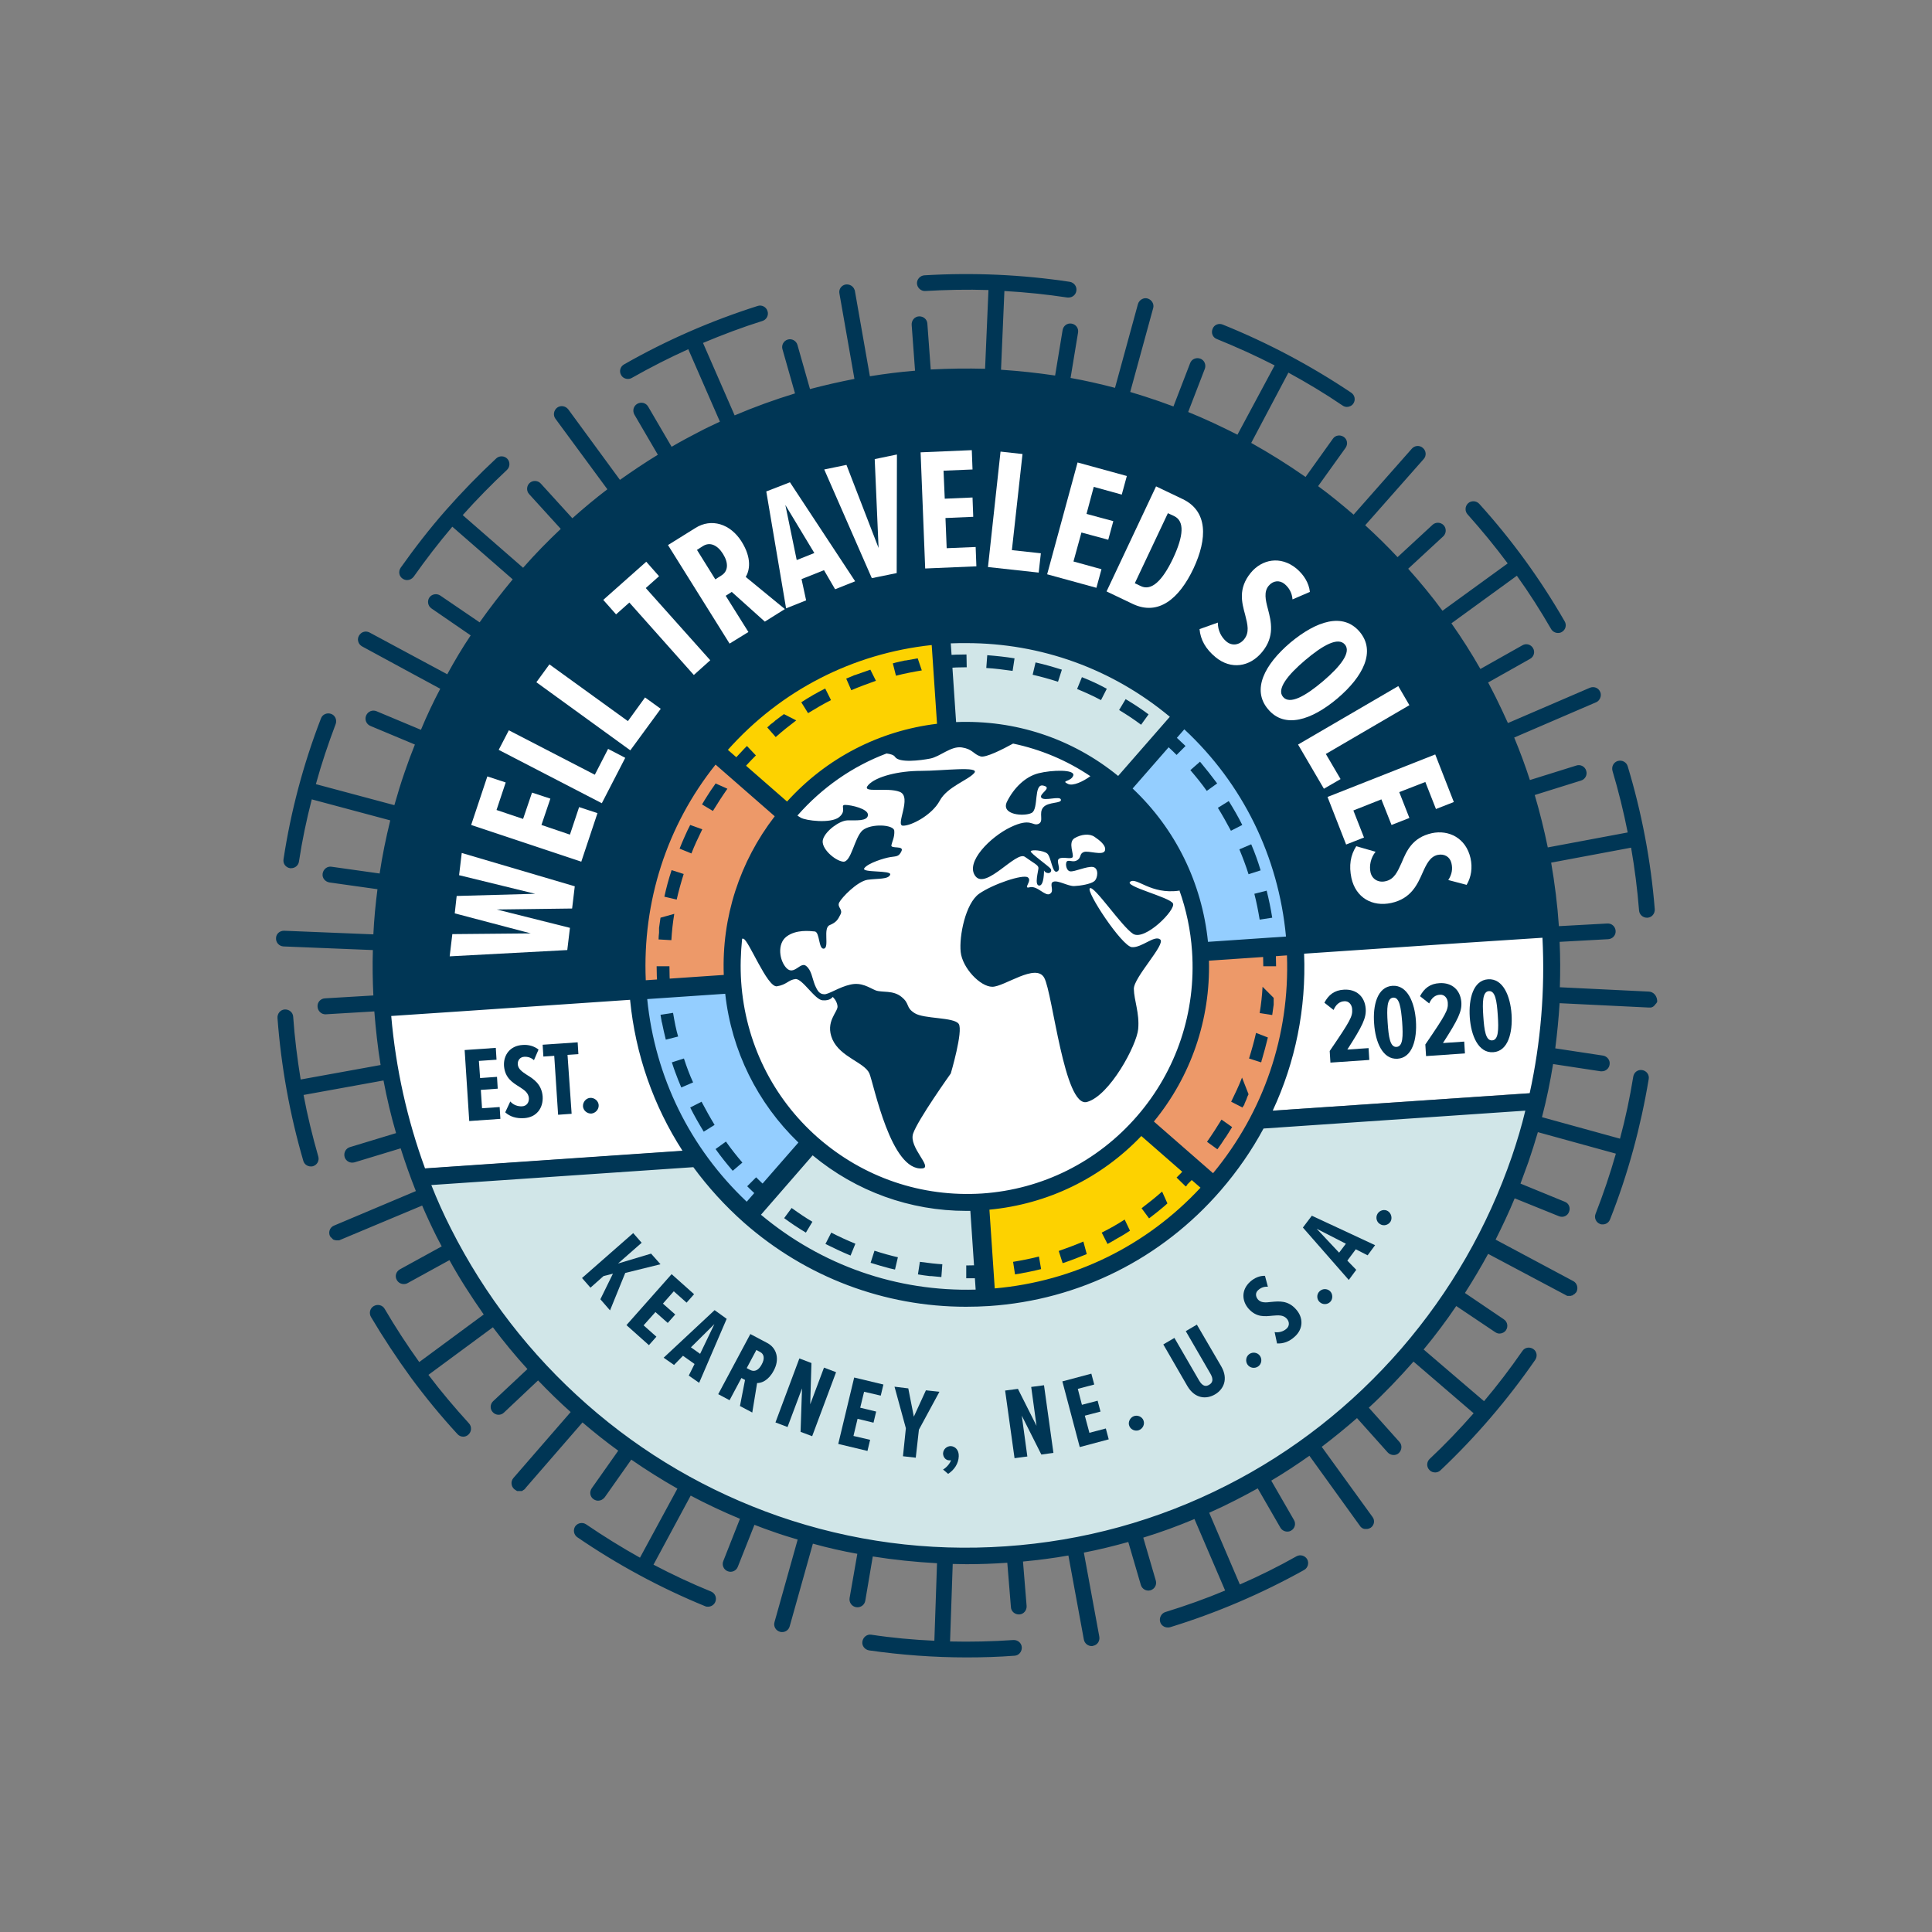 <?xml version="1.0" encoding="utf-8"?>
<!-- Generator: Adobe Illustrator 24.1.0, SVG Export Plug-In . SVG Version: 6.00 Build 0)  -->
<svg version="1.1" id="Layer_1" xmlns="http://www.w3.org/2000/svg" xmlns:xlink="http://www.w3.org/1999/xlink" x="0px" y="0px"
	 viewBox="0 0 800 800" style="enable-background:new 0 0 800 800;" xml:space="preserve">
<rect x="0" y="0" width="800" height="800" fill="#808080" stroke="none"/>
<style type="text/css">
	.st0{fill:#FFFFFF;}
	.st1{fill:#D1E6E8;}
	.st2{fill:#ED9969;}
	.st3{fill:#FDD200;}
	.st4{fill:#94CEFF;}
	.st5{fill:none;}
	.st6{fill:#003655;}
</style>
<circle class="st0" cx="400" cy="399.8" r="94.8"/>
<path class="st1" d="M524,463.8c-22.8,45.1-69.6,76.1-123.6,76.1c-47.4,0-89.3-23.9-114.2-60.2c-29.7,1.8-77.1,5.6-112.3,8.4
	c37.3,97.2,134.1,163.1,242.8,155.7c108.2-7.4,195-85.2,219.1-186C603.6,458.6,554.1,461.6,524,463.8z"/>
<circle class="st0" cx="400.4" cy="401.5" r="138.4"/>
<polygon class="st2" points="306,374 301.4,405.7 264.1,409.4 265.1,374.5 280.5,334.2 295,311.9 324.2,338 "/>
<polygon class="st3" points="356.4,312.2 326.8,335.9 296.7,308.8 322.2,285 361.7,267.5 387.7,262.2 390.3,303.3 "/>
<polygon class="st1" points="433,306.7 393.7,301.2 390.8,263.7 425.8,264.5 466.2,279.7 488.5,294 463.5,324.9 "/>
<polygon class="st4" points="487.6,356.2 465.6,326.6 490.6,297.4 514.7,322.8 530.8,360.4 535,391.3 497.3,392.6 "/>
<polygon class="st2" points="493.1,432.8 496.5,394.3 534.9,391 533.9,425.9 521,464.5 504,488.5 474.9,465 "/>
<polygon class="st3" points="442.3,489.1 473.6,466.7 502.3,491.6 476.8,515.4 437.3,532.9 410.2,537.8 406.8,497.6 "/>
<polygon class="st1" points="365.3,492 403.8,498.4 408.1,536.7 373.2,535.9 332.8,520.7 309.9,504.3 336.9,474.7 "/>
<polygon class="st4" points="313.2,445.9 334,473.4 310.5,502.5 287.4,478.5 270.9,444.2 264.2,411.3 303.9,409.1 "/>
<path class="st5" d="M400.1,501.3c-23.3,0-45.5-8-63.6-23l-21.4,24.5c25.1,21.1,56.3,32,88.9,31l-2.2-32.6
	C401.2,501.3,400.6,501.3,400.1,501.3z"/>
<path class="st5" d="M500.1,390l32.3-2.2c-3.1-33.1-17.9-63.3-42.1-85.8L469,326.5C486.7,343.3,497.7,365.6,500.1,390z"/>
<path class="st5" d="M409.6,500.9l2.2,32.6c32.8-2.9,62.8-17.6,85.2-41.7l-24.5-21.4C455.9,487.9,433.8,498.6,409.6,500.9z"/>
<path class="st5" d="M477.8,464.4l24.5,21.4c21-25.4,31.8-57.2,30.6-90.2l-32.3,2.2C501.2,422.2,493.2,445.6,477.8,464.4z"/>
<path class="st5" d="M388,299.7l-2.2-32.6c-32.7,3.5-62.4,18.8-84.4,43.4l24.5,21.4C342.2,313.8,364,302.6,388,299.7z"/>
<path class="st5" d="M463,321.3l21.4-24.5c-23.9-19.8-53.4-30.5-84.2-30.5c-2.2,0-4.3,0.1-6.5,0.2l2.2,32.6
	C420.4,298,444,305.8,463,321.3z"/>
<path class="st5" d="M320.8,337.9l-24.5-21.4c-20.1,25.4-30.3,56.7-28.9,89.3l32.3-2.2C298.8,379.7,306.3,356.7,320.8,337.9z"/>
<path class="st5" d="M540,394.9c1.4,36-10.7,70.6-34.3,97.9c-24.6,28.3-58.6,45.4-95.9,47.9c-3.2,0.2-6.4,0.3-9.6,0.3
	c-33.8,0-66.1-12.2-91.9-34.8c-27.1-23.8-43.7-56.4-47.3-92.2c-55.6,3.8-95.6,6.5-98.9,6.7c2.6,30.9,11,60.4,24.8,87.9
	c14,27.8,32.9,52.3,56.3,72.8c23.4,20.6,50.1,36.1,79.3,46.3c30.2,10.5,61.9,14.7,94.1,12.5c32.2-2.2,63-10.7,91.5-25.2
	c27.6-14,51.9-33.1,72.3-56.6c20.4-23.5,35.8-50.4,45.9-79.8c10-29.1,14.2-59.5,12.6-90.5C629,388.9,590.8,391.4,540,394.9z"/>
<g>
	<path class="st0" d="M264.7,412.1l-106.3,7.2c1.8,22.7,6.6,44.4,14,64.8l115.6-7.9C275.2,457.6,266.9,435.7,264.7,412.1z"/>
	<path class="st0" d="M642.1,386.4l-106.4,7.2c0.1,1.9,0.1,3.8,0.1,5.8c0,21.9-5.2,42.6-14.4,60.9l115.6-7.9
		C641.6,431.2,643.4,409.1,642.1,386.4z"/>
</g>
<path class="st5" d="M309.2,497.6l21.4-24.5c-17-16.4-27.6-38-30.3-61.6l-32.3,2.2C271.2,445.9,285.7,475.4,309.2,497.6z"/>
<g>
	<path class="st5" d="M300.3,411.5l-32.3,2.2c3.3,32.2,17.8,61.7,41.2,83.9l21.4-24.5C313.5,456.7,302.9,435.1,300.3,411.5z"/>
	<path class="st5" d="M470.6,462.1c16.4-18.9,24.5-43.2,22.8-68.3c-0.6-8.8-2.4-17.3-5.3-25.4c0,0.1,0,0.2,0,0.3
		c-11.9,1.7-17.6-5.7-20.3-3.7c-2.7,2,16.4,6.4,17.7,9c1.3,2.6-11.6,15.7-16.5,12.6c-4.9-3-16.2-20.1-17.9-18.9
		c-1.8,1.2,13.3,24.1,17.4,24.4c4.1,0.3,9.3-5.2,11.7-3.2c2.4,1.9-11,15.7-10.9,20.5c0.1,4.8,2.4,10,1.8,16.6
		c-0.6,6.6-11.8,27.6-21.2,30.2s-14.2-45.1-17.7-51.4c-3.5-6.3-16.5,3.7-21.5,3.7c-5,0-12.4-7.7-13.1-14.4c-0.7-6.6,2-20.2,7.6-24.1
		c5.6-4,18.2-8.2,20.2-6.8c2,1.4-2.3,5,0.8,4.1c3.1-0.8,6.4,3.9,8.4,2.7c2-1.3-0.6-4.3,1.4-5c2-0.7,6.1,1.9,8.6,1.8
		c2.5-0.1,6.7-0.8,8.3-2c1.5-1.2,2-5.4-0.5-5.9c-2.5-0.5-7.6,2-9.5,1.8c-1.8-0.3-2.2-4-1-4.3c1.2-0.3,2.6,0.7,4.1-0.4
		c1.6-1.1,0.7-2.6,2.6-3.3c1.9-0.7,7.8,1.7,8.7-0.5c0.9-2.1-2.3-4.4-4.3-5.8c-1.9-1.3-5.5-1.1-8.3,0.6c-2.8,1.7,0.1,6.9-0.8,7.9
		c-0.8,1-4.3-0.4-5.6,0.6c-1.4,1,1.2,4.5-0.8,5.3c-2,0.8-2.5-6.2-4.1-7.5c-1.7-1.4-6.5-1.7-6.8-0.9c-0.3,0.8,7.8,6.4,8.3,7.3
		c0.5,0.9-0.1,1.9-1.3,1.7c-1.2-0.2-1.5-1.1-1.5-1.1s0.2,6.4-2,6.3c-2.1-0.1-0.3-6.1-0.3-7.3c0-1.2-2-2-5.6-4.6
		c-3.6-2.6-16.1,13.8-20.5,8c-4.4-5.7,6.2-16.4,14.6-20.3s8.9-0.3,11.4-1.3c2.5-0.9-0.1-4.4,2.1-6.9c2.1-2.4,7.8-1.5,7.3-3.2
		c-0.4-1.7-6.9,0.8-8.1-0.8c-1.2-1.6,4.9-4,0.8-5c-4.1-0.9-1.8,9.7-4.8,11.3c-3,1.6-13,0.9-10.2-4.7c2.8-5.6,7.5-10.4,13-11.7
		c5.5-1.4,15.4-1.6,14.4,1c-1,2.7-5.2,1.9-2.2,3.4c2.1,1,6.3-0.9,9.3-3.2c-9.8-6.5-20.6-11-32-13.5c-4.2,2.3-11.4,6-13.5,5.3
		c-3-1-3.2-3-7.7-3.7c-4.5-0.7-9,3.8-13.1,4.6c-4.1,0.8-13,1.9-14.6-0.7c-0.5-0.8-1.9-1.2-3.5-1.4c-14.1,5.3-26.7,14.1-36.9,25.7
		c0.5,0.3,0.9,0.6,1.4,0.9c2,1.2,12.3,2.5,15.8-0.2c3.5-2.7,0.2-5.1,2.6-5.1c2.4,0,9.6,1.6,9.4,4.2c-0.2,2.6-5.2,2.1-8.5,2.2
		c-3.3,0.1-9,4.3-10.1,7.8c-1.1,3.5,4.9,8.8,8.3,9.3c3.4,0.4,4.6-10,8.1-13c3.4-2.9,12.9-2.4,13.1,0.2c0.2,2.6-0.8,4.4-1.2,6
		c-0.3,1.5,5.3,0,4.2,2.4c-1.1,2.4-2.1,2.2-4.6,2.5c-2.5,0.4-9.2,2.5-10.8,4.6c-1.5,2.1,11.5,0.8,10.7,2.7s-5.1,1.5-9.4,2.1
		c-4.3,0.6-10.7,7.4-11.7,9.4c-1,2,1.7,2.7,0.5,5c-1.2,2.2-1.7,3.2-4.5,4.4c-2.8,1.2,0,9.2-2.3,9.7c-2.3,0.5-1.7-6.9-3.8-7.1
		c-2.1-0.3-7.7-0.9-11.7,2.1c-4,3-3,10,0,13.1c3,3.1,5.7-2.7,8-1c2.3,1.7,2.6,5.1,3.7,7.9c1.1,2.8,2,3.8,3.9,3.9
		c1.9,0.1,6.2-3,10.8-4c4.6-1,7.7,1.3,10.5,2.4c2.7,1.1,7.2-0.1,10.7,2.7c3.5,2.9,1.5,4.3,5.4,6.7c3.8,2.4,16.4,1.5,18.3,4.5
		c1.9,2.9-3.3,20.5-3.3,20.5s-13.6,19.2-15.6,24.9c-1.9,5.7,8.2,13.9,3.9,14.4c-13.1,1.5-20-34.7-22-39.3c-1.9-4.6-12-6.7-15.3-14.1
		c-3.3-7.4,2.4-11.4,2.1-13.8c-0.3-2.4-2-3.8-2-3.8s-1.1,1.6-4.2,1.4c-3.2-0.3-8.3-9.1-11.2-8.8c-2.9,0.2-3.7,2.4-7.7,3
		c-4,0.6-11.8-19.4-13.9-19.7c-0.2,0-0.3,0-0.5,0c-0.7,5.9-0.9,11.8-0.4,17.8c1.7,25.1,13,48,31.8,64.6c18.8,16.5,42.9,24.7,67.8,23
		C431.5,492.4,454.2,481,470.6,462.1z M389.1,331.7c-3.1,5.9-11.8,10.4-15.2,10.3c-3.4-0.1,3.9-11.9-1.3-14
		c-5.2-2.1-16.3,0.7-13.1-2.8c3.2-3.6,12.7-5.8,21.8-5.9c9.1,0,24.7-2.1,22.1,0.9C400.8,323.1,392.2,325.8,389.1,331.7z"/>
	<path class="st5" d="M497.1,491.8l-24.5-21.4c-16.7,17.5-38.8,28.2-62.9,30.5l2.2,32.6C444.7,530.6,474.7,515.9,497.1,491.8z"/>
	<path class="st5" d="M404,533.9l-2.2-32.6c-0.6,0-1.1,0-1.7,0c-23.3,0-45.5-8-63.6-23l-21.4,24.5C340.1,524,371.4,534.9,404,533.9z
		"/>
	<path class="st5" d="M500.1,390l32.3-2.2c-3.1-33.1-17.9-63.3-42.1-85.8L469,326.5C486.7,343.3,497.7,365.6,500.1,390z"/>
	<path class="st5" d="M477.8,464.4l24.5,21.4c21-25.4,31.8-57.2,30.6-90.2l-32.3,2.2C501.2,422.2,493.2,445.6,477.8,464.4z"/>
	<path class="st5" d="M505.6,492.8c-24.6,28.3-58.6,45.4-95.9,47.9c-3.2,0.2-6.4,0.3-9.6,0.3c-33.8,0-66.1-12.2-91.9-34.8
		c-7.9-6.9-14.9-14.6-21-23l-108.5,7.4c2.5,6.1,5.2,12.1,8.1,18c14,27.8,32.9,52.3,56.3,72.8c23.4,20.6,50.1,36.1,79.3,46.3
		c30.2,10.5,61.9,14.7,94.1,12.5c32.2-2.2,63-10.7,91.5-25.2c27.6-14,51.9-33.1,72.3-56.6c20.4-23.5,35.8-50.4,45.9-79.8
		c2.1-6.2,4-12.5,5.6-18.9l-108.4,7.4C518.4,476.3,512.5,484.8,505.6,492.8z"/>
	<path class="st5" d="M260.9,414c-55.6,3.8-95.6,6.5-98.9,6.7c1.9,21.8,6.5,42.9,14,63.1l106.6-7.3
		C270.6,457.9,263.1,436.6,260.9,414z"/>
	<path class="st5" d="M463,321.3l21.4-24.5c-23.9-19.8-53.4-30.5-84.2-30.5c-2.2,0-4.3,0.1-6.5,0.2l2.2,32.6
		C420.4,298,444,305.8,463,321.3z"/>
	<path class="st5" d="M540,394.9c0.9,22.7-3.6,44.9-13,65l106.4-7.2c4.6-21,6.4-42.6,5.3-64.4C629,388.9,590.8,391.4,540,394.9z"/>
	<path class="st5" d="M388,299.7l-2.2-32.6c-32.7,3.5-62.4,18.8-84.4,43.4l24.5,21.4C342.2,313.8,364,302.6,388,299.7z"/>
	<path class="st5" d="M299.7,403.6c-0.9-23.9,6.6-46.9,21.1-65.7l-24.5-21.4c-20.1,25.4-30.3,56.7-28.9,89.3L299.7,403.6z"/>
	<path class="st6" d="M682.8,410.6l-36.9-1.8c0.2-6.2,0.2-12.5-0.1-18.8l20.1-1.1c1.8-0.1,3.2-1.6,3.1-3.4c-0.1-1.8-1.6-3.2-3.4-3.1
		l-20.1,1.1c0,0,0,0,0,0c-0.6-8.9-1.7-17.6-3.2-26.3l33.1-6.2c1.5,8.6,2.6,17.3,3.3,26c0.1,1.7,1.6,3,3.2,3c0.1,0,0.2,0,0.3,0
		c1.8-0.1,3.1-1.7,3-3.5c-1.6-20.1-5.4-40-11.2-59.2c-0.5-1.7-2.3-2.7-4.1-2.2c-1.7,0.5-2.7,2.3-2.2,4.1c2.5,8.4,4.6,16.9,6.3,25.5
		l-33.1,6.2c-1.5-7.3-3.3-14.6-5.4-21.7l19.2-6c1.7-0.5,2.7-2.4,2.1-4.1c-0.5-1.7-2.4-2.7-4.1-2.1l-19.2,6
		c-1.9-5.9-4.1-11.8-6.5-17.6l33.9-14.6c1-0.4,1.7-1.4,1.9-2.4c0.1-0.6,0.1-1.3-0.2-1.9c-0.7-1.7-2.6-2.4-4.3-1.7l-33.9,14.6
		c-1.6-3.6-3.3-7.1-5-10.6c-1.1-2.1-2.1-4.2-3.2-6.2l17.4-9.8c1.6-0.9,2.1-2.9,1.2-4.4c-0.9-1.6-2.9-2.1-4.4-1.2l-17.4,9.8
		c-3.7-6.5-7.7-12.8-12-18.9l27.1-19.7c5.1,7.1,9.8,14.5,14.2,22.1c0.6,1,1.7,1.6,2.8,1.6c0.6,0,1.1-0.1,1.6-0.4
		c1.6-0.9,2.1-2.9,1.2-4.4c-10-17.4-21.9-33.8-35.4-48.7c-1.2-1.3-3.3-1.4-4.6-0.2c-1.3,1.2-1.4,3.3-0.2,4.6
		c5.8,6.5,11.4,13.3,16.6,20.3l-27,19.6c-4.4-6-9.2-11.8-14.2-17.4l14.5-13.4c1.3-1.2,1.4-3.3,0.2-4.6c-1.2-1.3-3.3-1.4-4.6-0.2
		l-14.5,13.4c-4.3-4.6-8.8-9-13.4-13.2l24.2-27.4c1.2-1.3,1.1-3.4-0.3-4.6c-1.3-1.2-3.4-1.1-4.6,0.3l-24.1,27.3
		c-4.8-4.1-9.6-8.1-14.7-11.8l11.4-15.9c1-1.5,0.7-3.5-0.8-4.5c-1.5-1-3.5-0.7-4.5,0.8l-11.3,15.8c-7.3-5.1-14.8-9.8-22.5-14.1
		l15.4-29.1c7.7,4.2,15.2,8.7,22.4,13.6c0.6,0.4,1.2,0.6,1.8,0.6c1,0,2.1-0.5,2.7-1.4c1-1.5,0.6-3.5-0.9-4.5
		c-16.7-11.2-34.6-20.7-53.2-28.2c-1.7-0.7-3.6,0.1-4.2,1.8c-0.7,1.7,0.1,3.6,1.8,4.2c8.1,3.3,16.1,6.9,23.9,10.9L512.4,180
		c-6.7-3.4-13.5-6.6-20.4-9.4l6.9-17.9c0.6-1.7-0.2-3.6-1.9-4.2c-1.7-0.6-3.6,0.2-4.2,1.9l-6.9,17.9c-1.9-0.7-3.8-1.4-5.8-2.1
		c-4-1.4-8.1-2.7-12.1-3.9l9.5-34.7c0.5-1.7-0.6-3.5-2.3-4c-1.7-0.5-3.5,0.6-4,2.3l-9.5,34.7c-6.1-1.6-12.2-3-18.4-4.1l3.1-18.8
		c0.3-1.8-0.9-3.4-2.7-3.7c-1.8-0.3-3.4,0.9-3.7,2.7l-3.1,18.8c-7.4-1.1-14.9-1.9-22.4-2.4l1.4-32.6c8.8,0.5,17.5,1.4,26.1,2.7
		c0.2,0,0.3,0,0.5,0c1.6,0,3-1.2,3.2-2.8c0.3-1.8-1-3.4-2.7-3.7c-19.8-3-40.1-3.9-60.2-2.7c-1.8,0.1-3.2,1.7-3.1,3.4
		c0.1,1.8,1.7,3.2,3.4,3.1c8.7-0.5,17.5-0.7,26.2-0.4l-1.4,32.6c-7.5-0.2-15-0.1-22.5,0.3l-1.4-19c-0.1-1.8-1.7-3.1-3.5-3
		c-1.8,0.1-3.1,1.7-3,3.5l1.4,19c-6.3,0.5-12.5,1.3-18.7,2.3l-6.2-35.3c0-0.2-0.1-0.4-0.2-0.6c-0.5-1.4-2-2.3-3.6-2.1
		c-1.8,0.3-3,2-2.6,3.8l6.2,35.3c-6.2,1.2-12.3,2.6-18.4,4.2l-5.2-18.3c-0.5-1.7-2.3-2.7-4-2.2c-1.7,0.5-2.7,2.3-2.2,4l5.2,18.3
		c-8.5,2.6-16.8,5.6-25,9.1l-13.1-30c8.1-3.4,16.3-6.5,24.6-9.1c1.7-0.5,2.7-2.4,2.1-4.1c-0.5-1.7-2.4-2.7-4.1-2.1
		c-19.2,6.1-37.8,14.2-55.3,24.2c-1.6,0.9-2.1,2.9-1.2,4.4c0.6,1.1,1.7,1.6,2.8,1.6c0.5,0,1.1-0.1,1.6-0.4
		c7.6-4.3,15.4-8.3,23.4-11.9l13.1,30c-3,1.4-6,2.8-9,4.4c-3.7,1.9-7.4,3.9-11,6l-9.7-16.6c-0.9-1.6-2.9-2.1-4.5-1.2
		c-1.6,0.9-2.1,2.9-1.2,4.5l9.7,16.6c-5.4,3.3-10.6,6.8-15.7,10.4l-21.4-29.2c-1.1-1.4-3.1-1.8-4.6-0.7c-1.4,1.1-1.8,3.1-0.7,4.6
		l21.5,29.2c-5,3.8-9.8,7.8-14.5,12l-13.1-14.4c-1.2-1.3-3.3-1.4-4.6-0.2c-1.3,1.2-1.4,3.3-0.2,4.6l13.1,14.4
		c-5.4,5.1-10.7,10.5-15.6,16.1l-25-21.8c5.8-6.5,12-12.8,18.3-18.7c1.3-1.2,1.4-3.3,0.2-4.6c-1.2-1.3-3.3-1.4-4.6-0.2
		c-7.3,6.8-14.4,14.1-21,21.6c-6.6,7.5-12.8,15.5-18.6,23.7c-1,1.5-0.7,3.5,0.8,4.5c0.6,0.4,1.2,0.6,1.9,0.6c1,0,2-0.5,2.7-1.4
		c5-7.1,10.4-14.1,16-20.7l25,21.8c-4.8,5.8-9.4,11.7-13.7,17.8l-16.3-11.1c-1.5-1-3.5-0.6-4.5,0.8c-1,1.5-0.6,3.5,0.8,4.5
		l16.3,11.2c-3.5,5.2-6.7,10.6-9.7,16.1L153,261.9c-0.2-0.1-0.3-0.2-0.5-0.2c-1.1-0.4-2.3-0.1-3.1,0.6c-0.3,0.3-0.6,0.6-0.8,1
		c-0.5,0.9-0.5,1.9-0.1,2.8c0.3,0.7,0.8,1.2,1.5,1.6l21.2,11.5l11.1,6c-2.9,5.5-5.6,11.2-8,17l-18.4-7.7c-1.7-0.7-3.6,0.1-4.3,1.8
		c-0.7,1.7,0.1,3.6,1.8,4.3l18.4,7.7c-1.5,3.7-2.9,7.5-4.2,11.3c-1.6,4.6-3,9.2-4.3,13.8l-32.5-8.7c2.3-8.4,5.1-16.7,8.2-24.9
		c0.6-1.7-0.2-3.6-1.9-4.2c-1.7-0.6-3.6,0.2-4.2,1.9c-7.3,18.9-12.5,38.5-15.5,58.3c-0.3,1.8,0.9,3.4,2.7,3.7c0.2,0,0.3,0,0.5,0
		c1.6,0,3-1.2,3.2-2.8c1.3-8.6,3.1-17.2,5.3-25.7l32.5,8.7c-1.8,7.3-3.3,14.6-4.4,22l-19.9-2.8c-1.8-0.3-3.4,1-3.7,2.8
		c-0.3,1.8,1,3.4,2.8,3.7l19.9,2.8c-0.8,6.2-1.4,12.4-1.7,18.7l-37-1.5c0,0,0,0,0,0c-1.8,0-3.3,1.3-3.3,3.1
		c-0.1,1.8,1.3,3.3,3.1,3.4l37,1.5c-0.2,6.2-0.1,12.5,0.2,18.8l-20.1,1.2c-1.8,0.1-3.2,1.7-3,3.5c0.1,1.7,1.5,3.1,3.2,3.1
		c0.1,0,0.1,0,0.2,0l20.1-1.2c0.6,7.5,1.4,14.9,2.6,22.2l-33.1,6c-1.4-8.6-2.5-17.3-3.1-26c-0.1-1.8-1.7-3.1-3.5-3
		c-1.8,0.1-3.1,1.7-3,3.5c1.5,20.1,5.1,40,10.7,59.2c0.4,1.4,1.7,2.3,3.1,2.3c0.3,0,0.6,0,0.9-0.1c1.7-0.5,2.7-2.3,2.2-4
		c-2.4-8.4-4.5-16.9-6.1-25.5l33.1-6c1.4,7.4,3.1,14.6,5.2,21.8l-19.1,5.8c-1.7,0.5-2.7,2.3-2.2,4.1c0.5,1.7,2.3,2.7,4.1,2.2
		l19.1-5.8c1.9,6,4,11.9,6.3,17.7l-33.9,14.3c-1.5,0.6-2.2,2.2-1.9,3.6c0,0.2,0.1,0.4,0.2,0.6c0.1,0.1,0.1,0.3,0.2,0.4
		c0,0,0,0.1,0.1,0.1c0.1,0.1,0.2,0.2,0.3,0.3c0,0,0,0,0,0c0.1,0.1,0.2,0.2,0.3,0.3c0,0,0.1,0,0.1,0.1c0.1,0.1,0.2,0.2,0.3,0.3
		c0,0,0,0,0,0c0.1,0.1,0.2,0.1,0.4,0.2c0,0,0.1,0,0.1,0c0.1,0.1,0.3,0.1,0.4,0.1c0,0,0,0,0,0c0.1,0,0.3,0.1,0.4,0.1c0,0,0.1,0,0.1,0
		c0.1,0,0.3,0,0.4,0c0,0,0,0,0,0c0.1,0,0.2,0,0.3,0c0,0,0,0,0,0c0.1,0,0.2,0,0.3,0c0,0,0,0,0,0c0.2,0,0.4-0.1,0.6-0.2l19.8-8.3
		l14.1-5.9c1.9,4.4,3.9,8.7,6,12.9c0.7,1.3,1.4,2.7,2.1,4l-17.3,9.5c-1.6,0.9-2.2,2.8-1.3,4.4c0.6,1.1,1.7,1.7,2.9,1.7
		c0.5,0,1.1-0.1,1.6-0.4l17.3-9.5c4.3,7.8,9.1,15.2,14.2,22.5l-26.7,19.7c-5.1-7.1-9.9-14.5-14.3-22c-0.9-1.6-2.9-2.1-4.5-1.2
		c-1.6,0.9-2.1,2.9-1.2,4.5c5.1,8.6,10.7,17.1,16.6,25.2c5.9,8,12.3,15.8,19.2,23.3c0.6,0.7,1.5,1.1,2.4,1.1c0.8,0,1.6-0.3,2.2-0.9
		c1.3-1.2,1.4-3.3,0.2-4.6c-5.9-6.5-11.6-13.2-16.8-20.1l26.7-19.7c4.5,6,9.3,11.8,14.3,17.3l-14.2,13.3c-1.3,1.2-1.4,3.3-0.1,4.6
		c1.2,1.3,3.3,1.4,4.6,0.1l14.1-13.3c4.3,4.5,8.8,8.9,13.5,13.1l-23.7,27.3c-1.2,1.4-1,3.4,0.3,4.6c0.1,0.1,0.2,0.1,0.3,0.2
		c0,0,0.1,0,0.1,0.1c0.1,0,0.1,0.1,0.2,0.1c0,0,0.1,0,0.1,0.1c0.1,0,0.1,0.1,0.2,0.1c0,0,0.1,0,0.1,0.1c0.1,0,0.1,0,0.2,0.1
		c0,0,0.1,0,0.1,0c0.1,0,0.1,0,0.2,0c0,0,0.1,0,0.1,0c0.1,0,0.1,0,0.2,0c0,0,0.1,0,0.1,0c0.1,0,0.1,0,0.2,0c0,0,0.1,0,0.1,0
		c0,0,0,0,0,0c0,0,0.1,0,0.1,0c0.1,0,0.1,0,0.2,0c0,0,0.1,0,0.1,0c0.1,0,0.1,0,0.2,0c0,0,0.1,0,0.1,0c0.1,0,0.1,0,0.2,0
		c0,0,0.1,0,0.1,0c0.1,0,0.1,0,0.2-0.1c0,0,0.1,0,0.1-0.1c0.1,0,0.1-0.1,0.2-0.1c0,0,0.1,0,0.1-0.1c0.1,0,0.1-0.1,0.2-0.1
		c0,0,0.1,0,0.1-0.1c0.1,0,0.1-0.1,0.2-0.1c0,0,0.1,0,0.1-0.1c0.1-0.1,0.2-0.2,0.2-0.3l23.7-27.3c4.8,4.1,9.7,8,14.8,11.7l-11,15.6
		c-1,1.5-0.7,3.5,0.8,4.5c0.6,0.4,1.2,0.6,1.9,0.6c1,0,2-0.5,2.7-1.4l11-15.6c6.2,4.3,12.6,8.3,19.1,12l-15.5,28.6
		c-7.7-4.3-15.1-8.9-22.3-13.8c-1.5-1-3.5-0.6-4.5,0.8c-1,1.5-0.6,3.5,0.8,4.5c16.5,11.3,34.4,21,53,28.6c0.4,0.2,0.8,0.2,1.2,0.2
		c1.3,0,2.5-0.8,3-2c0.7-1.7-0.1-3.6-1.8-4.3c-8.1-3.3-16-7-23.8-11.1l15.4-28.6c6.6,3.5,13.4,6.7,20.4,9.6l-6.9,17.5
		c-0.7,1.7,0.2,3.6,1.8,4.2c1.7,0.7,3.6-0.2,4.2-1.8l6.9-17.4c2.6,1,5.2,2,7.9,2.9c3.3,1.2,6.7,2.2,10,3.2l-9.6,34.2
		c-0.5,1.7,0.5,3.5,2.3,4c0.3,0.1,0.6,0.1,0.9,0.1c1.4,0,2.7-0.9,3.1-2.4l9.6-34.2c6.1,1.7,12.3,3.1,18.4,4.2l-3.2,18.3
		c-0.3,1.8,0.9,3.5,2.7,3.8c1.8,0.3,3.5-0.9,3.8-2.7l3.1-18.3c8.8,1.4,17.6,2.3,26.6,2.8l-1.1,32.1c-8.7-0.4-17.5-1.2-26.1-2.5
		c-1.8-0.3-3.4,1-3.7,2.8c-0.3,1.8,1,3.4,2.8,3.7c13.4,1.9,26.9,2.9,40.4,2.9c6.6,0,13.2-0.2,19.8-0.7c1.8-0.1,3.1-1.7,3-3.5
		c-0.1-1.8-1.7-3.1-3.5-3c-8.7,0.6-17.5,0.8-26.2,0.6l1.1-32.1c1.9,0,3.8,0.1,5.7,0.1c5.6,0,11.2-0.2,16.9-0.6l1.5,18.4
		c0.1,1.8,1.7,3.1,3.5,3c1.8-0.1,3.1-1.7,3-3.5l-1.5-18.4c6.3-0.6,12.6-1.4,18.8-2.5l6.4,34.8c0.3,1.6,1.7,2.7,3.2,2.7
		c0.2,0,0.4,0,0.6-0.1c1.8-0.3,2.9-2,2.6-3.8l-6.4-34.8c6.2-1.2,12.3-2.7,18.4-4.4l5.2,17.8c0.5,1.7,2.3,2.7,4,2.2
		c1.7-0.5,2.7-2.3,2.2-4l-5.2-17.8c7.2-2.2,14.3-4.8,21.2-7.7l12.7,29.6c-8.1,3.4-16.3,6.3-24.7,8.9c-1.7,0.5-2.7,2.4-2.2,4.1
		c0.4,1.4,1.7,2.3,3.1,2.3c0.3,0,0.6,0,1-0.1c19.2-5.9,37.9-13.9,55.5-23.7c1.6-0.9,2.1-2.9,1.3-4.4c-0.9-1.6-2.9-2.1-4.4-1.3
		c-7.6,4.3-15.5,8.2-23.5,11.7l-12.7-29.7c3.6-1.6,7.2-3.3,10.7-5.1c3.2-1.6,6.3-3.3,9.4-5l9.4,16.3c0.6,1,1.7,1.6,2.8,1.6
		c0.6,0,1.1-0.1,1.6-0.4c1.6-0.9,2.1-2.9,1.2-4.4l-9.4-16.3c5.4-3.2,10.7-6.7,15.8-10.3l20.9,29c0.1,0.1,0.2,0.2,0.2,0.3
		c0,0,0.1,0.1,0.1,0.1c0.1,0.1,0.1,0.1,0.2,0.2c0,0,0.1,0.1,0.1,0.1c0.1,0,0.1,0.1,0.2,0.1c0,0,0.1,0,0.1,0.1c0.1,0,0.1,0.1,0.2,0.1
		c0,0,0.1,0,0.1,0.1c0.1,0.1,0.2,0.1,0.3,0.1c0,0,0,0,0.1,0c0.1,0,0.2,0.1,0.3,0.1c0,0,0.1,0,0.1,0c0.1,0,0.2,0,0.2,0
		c0,0,0.1,0,0.1,0c0.1,0,0.1,0,0.2,0c0,0,0.1,0,0.1,0c0,0,0,0,0,0c0.1,0,0.3,0,0.4,0c0,0,0.1,0,0.1,0c0.1,0,0.3-0.1,0.4-0.1
		c0,0,0,0,0.1,0c0.1,0,0.3-0.1,0.4-0.2c0,0,0.1,0,0.1,0c0.1-0.1,0.3-0.2,0.4-0.2c1.5-1.1,1.8-3.1,0.7-4.5l-21-29
		c5-3.8,9.9-7.8,14.6-11.9l12.7,14.2c1.2,1.3,3.3,1.5,4.6,0.3c1.3-1.2,1.5-3.3,0.3-4.6l-12.7-14.2c6.5-6,12.6-12.4,18.5-19.1
		l24.9,21.4c-5.8,6.6-11.8,12.9-18.2,18.9c-1.3,1.2-1.4,3.3-0.1,4.6c0.6,0.7,1.5,1,2.4,1c0.8,0,1.6-0.3,2.2-0.9
		c14.5-13.7,27.7-29.1,39.2-45.7c1-1.5,0.7-3.5-0.8-4.5c-1.5-1-3.5-0.7-4.5,0.8c-5,7.2-10.3,14.2-15.9,20.8l-25-21.4
		c4.8-5.8,9.3-11.8,13.5-18l16.1,10.8c0.6,0.4,1.2,0.6,1.8,0.6c1,0,2.1-0.5,2.7-1.4c1-1.5,0.6-3.5-0.9-4.5l-16.1-10.9
		c3.4-5.3,6.6-10.7,9.6-16.2l32.2,17.1c0.1,0.1,0.2,0.1,0.3,0.2c0,0,0.1,0,0.1,0c0.1,0,0.2,0.1,0.2,0.1c0,0,0.1,0,0.1,0
		c0.1,0,0.2,0,0.2,0c0,0,0.1,0,0.1,0c0.1,0,0.2,0,0.3,0c0,0,0,0,0.1,0c0,0,0,0,0,0c0.1,0,0.3,0,0.4,0c0,0,0.1,0,0.1,0
		c0.1,0,0.2,0,0.3-0.1c0,0,0.1,0,0.1,0c0.1,0,0.2-0.1,0.4-0.1c0,0,0,0,0,0c0.1,0,0.2-0.1,0.3-0.2c0,0,0.1,0,0.1-0.1
		c0.1-0.1,0.2-0.1,0.3-0.2c0,0,0,0,0.1,0c0.1-0.1,0.2-0.2,0.3-0.3c0,0,0,0,0.1-0.1c0.1-0.1,0.1-0.2,0.2-0.2c0,0,0-0.1,0.1-0.1
		c0.1-0.1,0.2-0.2,0.2-0.3c0.8-1.6,0.2-3.6-1.3-4.4l-32.2-17.2c2.8-5.6,5.5-11.3,7.9-17.1l18.3,7.4c1.7,0.7,3.6-0.1,4.2-1.8
		c0.7-1.7-0.1-3.6-1.8-4.2l-18.3-7.5c1.1-3,2.2-6,3.3-9c1.4-4.1,2.7-8.2,3.9-12.3l32.3,8.9c-2.4,8.4-5.2,16.7-8.4,24.9
		c-0.7,1.7,0.2,3.6,1.8,4.2c0.4,0.2,0.8,0.2,1.2,0.2c1.3,0,2.5-0.8,3-2.1c7.4-18.7,12.7-38.3,16-58.1c0.3-1.8-0.9-3.4-2.7-3.7
		c-1.8-0.3-3.4,0.9-3.7,2.7c-1.4,8.6-3.2,17.2-5.5,25.7l-32.3-8.9c1.9-7.3,3.4-14.6,4.6-22l19.7,3c0.2,0,0.3,0,0.5,0
		c1.6,0,3-1.2,3.2-2.8c0.3-1.8-1-3.4-2.7-3.7l-19.8-3c0.8-6.2,1.4-12.4,1.8-18.7l36.9,1.8c0.1,0,0.1,0,0.2,0c0,0,0,0,0.1,0
		c0.1,0,0.1,0,0.2,0c0,0,0.1,0,0.1,0c0.1,0,0.2,0,0.3,0c0,0,0,0,0,0c0.1,0,0.2,0,0.3-0.1c0,0,0,0,0,0c0.3-0.1,0.6-0.2,0.8-0.4
		c0,0,0,0,0,0c0.1-0.1,0.2-0.1,0.2-0.2c0,0,0,0,0,0c0.1-0.1,0.1-0.1,0.2-0.2c0,0,0,0,0,0c0.1-0.1,0.1-0.1,0.2-0.2c0,0,0,0,0.1-0.1
		c0-0.1,0.1-0.1,0.1-0.2c0,0,0-0.1,0.1-0.1c0,0,0.1-0.1,0.1-0.1c0,0,0-0.1,0.1-0.1c0,0,0-0.1,0.1-0.1c0-0.1,0-0.1,0.1-0.2
		c0,0,0-0.1,0.1-0.1c0-0.1,0-0.1,0.1-0.2c0,0,0-0.1,0-0.1c0-0.1,0-0.1,0-0.2c0,0,0-0.1,0-0.1c0-0.1,0-0.2,0-0.3
		C686,412.2,684.6,410.7,682.8,410.6z M502.3,485.8l-24.5-21.4c15.4-18.8,23.4-42.2,22.8-66.6l32.3-2.2
		C534.1,428.7,523.3,460.4,502.3,485.8z M336.5,478.4c18.1,15,40.4,23,63.6,23c0.6,0,1.1,0,1.7,0l2.2,32.6
		c-32.6,0.9-63.8-10-88.9-31L336.5,478.4z M309.2,497.6c-23.5-22.2-38-51.7-41.2-83.9l32.3-2.2c2.6,23.6,13.3,45.2,30.3,61.6
		L309.2,497.6z M338.7,471.1c-18.8-16.5-30.1-39.5-31.8-64.6c-0.4-6-0.2-12,0.4-17.8c0.1,0,0.3,0,0.5,0c2.1,0.3,9.9,20.3,13.9,19.7
		c4-0.6,4.8-2.7,7.7-3c2.9-0.2,8,8.6,11.2,8.8c3.2,0.3,4.2-1.4,4.2-1.4s1.7,1.4,2,3.8c0.3,2.4-5.3,6.4-2.1,13.8
		c3.3,7.4,13.3,9.5,15.3,14.1c1.9,4.6,8.9,40.7,22,39.3c4.3-0.5-5.8-8.7-3.9-14.4c1.9-5.7,15.6-24.9,15.6-24.9s5.2-17.6,3.3-20.5
		c-1.9-2.9-14.5-2-18.3-4.5c-3.8-2.4-1.8-3.8-5.4-6.7c-3.5-2.9-8-1.7-10.7-2.7c-2.7-1.1-5.8-3.5-10.5-2.4c-4.6,1-9,4.1-10.8,4
		c-1.9-0.1-2.7-1.1-3.9-3.9c-1.1-2.8-1.4-6.2-3.7-7.9c-2.3-1.7-4.9,4.1-8,1c-3-3.1-4-10.1,0-13.1c4-3,9.6-2.3,11.7-2.1
		c2.1,0.3,1.5,7.6,3.8,7.1c2.3-0.5-0.5-8.5,2.3-9.7c2.8-1.2,3.4-2.2,4.5-4.4c1.2-2.2-1.5-3-0.5-5c1-2,7.4-8.7,11.7-9.4
		c4.3-0.6,8.6-0.1,9.4-2.1s-12.2-0.7-10.7-2.7c1.5-2.1,8.2-4.2,10.8-4.6c2.5-0.4,3.5-0.1,4.6-2.5c1.1-2.4-4.5-0.8-4.2-2.4
		c0.3-1.5,1.4-3.4,1.2-6c-0.2-2.6-9.6-3.1-13.1-0.2c-3.4,2.9-4.7,13.4-8.1,13c-3.4-0.4-9.5-5.7-8.3-9.3c1.1-3.5,6.8-7.7,10.1-7.8
		c3.3-0.1,8.3,0.5,8.5-2.2c0.2-2.6-7-4.2-9.4-4.2c-2.4,0,0.9,2.3-2.6,5.1c-3.5,2.7-13.8,1.4-15.8,0.2c-0.5-0.3-1-0.6-1.4-0.9
		c10.2-11.6,22.8-20.4,36.9-25.7c1.6,0.2,3,0.6,3.5,1.4c1.7,2.6,10.5,1.5,14.6,0.7c4.1-0.8,8.6-5.3,13.1-4.6
		c4.5,0.7,4.6,2.7,7.7,3.7c2.1,0.7,9.3-3,13.5-5.3c11.4,2.4,22.2,6.9,32,13.5c-3,2.2-7.2,4.2-9.3,3.2c-3.1-1.5,1.2-0.8,2.2-3.4
		c1-2.7-8.9-2.4-14.4-1c-5.5,1.4-10.2,6.1-13,11.7c-2.8,5.6,7.2,6.3,10.2,4.7c3-1.6,0.7-12.3,4.8-11.3c4.1,0.9-2,3.4-0.8,5
		c1.2,1.6,7.7-0.9,8.1,0.8c0.4,1.7-5.2,0.8-7.3,3.2c-2.1,2.4,0.5,5.9-2.1,6.9c-2.5,0.9-3-2.7-11.4,1.3s-19,14.6-14.6,20.3
		c4.4,5.7,16.9-10.6,20.5-8c3.6,2.6,5.6,3.4,5.6,4.6c0,1.2-1.8,7.2,0.3,7.3c2.1,0.1,2-6.3,2-6.3s0.3,0.9,1.5,1.1
		c1.2,0.2,1.8-0.9,1.3-1.7c-0.5-0.9-8.6-6.6-8.3-7.3c0.3-0.8,5.1-0.4,6.8,0.9c1.7,1.4,2.1,8.4,4.1,7.5c2-0.8-0.6-4.3,0.8-5.3
		c1.4-1,4.8,0.3,5.6-0.6c0.8-1-2-6.1,0.8-7.9c2.8-1.7,6.3-2,8.3-0.6c1.9,1.3,5.1,3.6,4.3,5.8c-0.9,2.1-6.8-0.2-8.7,0.5
		c-1.9,0.7-1,2.2-2.6,3.3c-1.6,1.1-3,0.1-4.1,0.4c-1.2,0.3-0.8,4,1,4.3c1.8,0.3,6.9-2.2,9.5-1.8c2.5,0.5,2,4.7,0.5,5.9
		c-1.5,1.2-5.8,1.9-8.3,2c-2.5,0.1-6.7-2.5-8.6-1.8c-2,0.7,0.6,3.8-1.4,5c-2,1.3-5.2-3.5-8.4-2.7c-3.1,0.8,1.2-2.7-0.8-4.1
		c-2-1.4-14.5,2.8-20.2,6.8c-5.6,4-8.3,17.5-7.6,24.1c0.7,6.6,8.1,14.4,13.1,14.4c5,0,18.1-10,21.5-3.7c3.5,6.3,8.3,54,17.7,51.4
		s20.6-23.5,21.2-30.2c0.6-6.6-1.7-11.8-1.8-16.6c-0.1-4.8,13.4-18.6,10.9-20.5c-2.4-1.9-7.6,3.5-11.7,3.2
		c-4.1-0.3-19.2-23.2-17.4-24.4c1.8-1.2,13.1,15.8,17.9,18.9c4.9,3,17.8-10,16.5-12.6c-1.3-2.6-20.3-7.1-17.7-9
		c2.7-2,8.4,5.4,20.3,3.7c0-0.1,0-0.2,0-0.3c2.9,8.1,4.7,16.6,5.3,25.4c1.7,25.1-6.4,49.4-22.8,68.3c-16.4,18.9-39.2,30.3-64.1,32
		C381.6,495.8,357.6,487.6,338.7,471.1z M472.6,470.4l24.5,21.4c-22.4,24.1-52.4,38.8-85.2,41.7l-2.2-32.6
		C433.8,498.6,455.9,487.9,472.6,470.4z M490.4,302c24.2,22.5,39,52.7,42.1,85.8l-32.3,2.2c-2.5-24.4-13.4-46.7-31.2-63.5L490.4,302
		z M400.2,266.3c30.8,0,60.3,10.6,84.2,30.5L463,321.3C444,305.8,420.4,298,395.9,299l-2.2-32.6C395.9,266.3,398,266.3,400.2,266.3z
		 M385.8,267.1l2.2,32.6c-24,2.9-45.8,14.2-62.1,32.2l-24.5-21.4C323.4,285.8,353.1,270.6,385.8,267.1z M296.3,316.6l24.5,21.4
		c-14.5,18.8-22,41.8-21.1,65.7l-32.3,2.2C266,373.3,276.1,341.9,296.3,316.6z M162,420.7c3.3-0.2,43.3-2.9,98.9-6.7
		c2.2,22.6,9.7,43.9,21.7,62.5L176,483.8C168.6,463.6,163.9,442.5,162,420.7z M626.1,478.7c-10.1,29.4-25.5,56.2-45.9,79.8
		c-20.4,23.5-44.7,42.6-72.3,56.6c-28.5,14.5-59.3,23-91.5,25.2c-32.2,2.2-63.8-2-94.1-12.5c-29.2-10.2-55.9-25.7-79.3-46.3
		c-23.4-20.6-42.3-45.1-56.3-72.8c-3-5.9-5.7-11.9-8.1-18l108.5-7.4c6.1,8.3,13.1,16,21,23c25.7,22.6,58.1,34.8,91.9,34.8
		c3.2,0,6.4-0.1,9.6-0.3c37.3-2.5,71.4-19.6,95.9-47.9c6.9-8,12.8-16.5,17.7-25.6l108.4-7.4C630.1,466.2,628.2,472.5,626.1,478.7z
		 M633.4,452.7L527,459.9c9.4-20.1,13.9-42.3,13-65c50.9-3.5,89-6,98.7-6.6C639.8,410.1,638,431.7,633.4,452.7z"/>
	<path class="st6" d="M403.4,320.1c2.6-3-13-0.9-22.1-0.9c-9.1,0-18.6,2.3-21.8,5.9c-3.2,3.6,7.8,0.7,13.1,2.8c5.2,2.1-2,14,1.3,14
		c3.4,0.1,12-4.4,15.2-10.3C392.2,325.8,400.8,323.1,403.4,320.1z"/>
</g>
<path class="st6" d="M400.2,271c-2.9,0-5.8,0.1-8.8,0.3c0,0,0,0,0,0c0,0,0,0,0,0c0,0,0,0,0,0c0,0,0,0,0,0c0,0,0,0,0,0c0,0,0,0,0,0
	l0,0c-0.8,0.1-1.6,0.1-2.5,0.2l0.5,5.3c0.8-0.1,1.7-0.1,2.5-0.2c2.8-0.2,5.6-0.3,8.4-0.3L400.2,271L400.2,271z M380,272.6
	c-1.7,0.3-3.3,0.6-5,0.9c0,0,0,0,0,0c0,0,0,0,0,0c0,0,0,0,0,0c0,0,0,0,0,0c0,0,0,0,0,0c-0.1,0-0.1,0-0.2,0c0,0,0,0,0,0c0,0,0,0,0,0
	c0,0,0,0,0,0c0,0,0,0,0,0c0,0,0,0,0,0c0,0,0,0,0,0c0,0,0,0,0,0c0,0,0,0,0,0c0,0,0,0,0,0c0,0,0,0,0,0c0,0,0,0,0,0c0,0,0,0,0,0
	c0,0,0,0,0,0c0,0,0,0,0,0c0,0,0,0,0,0c0,0,0,0,0,0c0,0,0,0,0,0c0,0,0,0,0,0c0,0,0,0,0,0c0,0,0,0,0,0c0,0,0,0,0,0c0,0,0,0,0,0
	c0,0,0,0,0,0c0,0,0,0,0,0c0,0,0,0,0,0l0,0c0,0-0.1,0-0.1,0c0,0,0,0,0,0c0,0,0,0,0,0c0,0,0,0,0,0c0,0,0,0,0,0c0,0,0,0,0,0
	c0,0,0,0,0,0l0,0c0,0,0,0,0,0c0,0,0,0,0,0c-1.7,0.4-3.4,0.7-5,1.2l1.3,5.1c3.5-0.9,7.1-1.6,10.7-2.2L380,272.6L380,272.6z
	 M360.4,277.3c-2,0.7-4,1.4-6,2.1l0,0c0,0,0,0,0,0l0,0c-0.1,0-0.2,0.1-0.3,0.1l0,0c-0.1,0-0.2,0.1-0.4,0.1l0,0c0,0,0,0,0,0
	c0,0,0,0,0,0c0,0,0,0,0,0l0,0c0,0,0,0,0,0c0,0,0,0,0,0c0,0,0,0,0,0c0,0,0,0,0,0c0,0,0,0,0,0l0,0c-0.1,0-0.2,0.1-0.2,0.1c0,0,0,0,0,0
	c0,0,0,0,0,0c0,0,0,0,0,0c0,0,0,0,0,0l0,0c0,0,0,0,0,0c0,0,0,0,0,0c0,0,0,0,0,0l0,0c-0.1,0-0.2,0.1-0.2,0.1l0,0c0,0,0,0,0,0
	c0,0,0,0,0,0c0,0,0,0,0,0l0,0c0,0,0,0,0,0l0,0c0,0,0,0,0,0c0,0,0,0,0,0c-1,0.4-1.9,0.8-2.9,1.2l2.1,4.8c3.3-1.4,6.8-2.7,10.2-3.9
	L360.4,277.3L360.4,277.3z M341.7,285.1c-3.4,1.7-6.7,3.6-9.9,5.7l2.8,4.5c3.1-1.9,6.3-3.8,9.5-5.4L341.7,285.1L341.7,285.1z
	 M324.6,295.7c-1.1,0.8-2.2,1.6-3.2,2.4c0,0,0,0,0,0c-0.1,0.1-0.2,0.1-0.3,0.2c0,0,0,0,0,0c0,0,0,0,0,0c0,0,0,0,0,0c0,0,0,0,0,0
	c0,0,0,0,0,0c0,0,0,0,0,0c0,0,0,0,0,0c0,0,0,0,0,0c0,0,0,0,0,0c0,0,0,0,0,0c0,0,0,0,0,0c0,0,0,0,0,0c0,0,0,0,0,0c0,0,0,0,0,0
	c0,0,0,0,0,0c0,0,0,0,0,0c0,0,0,0,0,0c0,0,0,0,0,0c0,0,0,0,0,0c0,0,0,0,0,0c0,0,0,0,0,0c0,0,0,0,0,0c0,0,0,0,0,0c0,0,0,0,0,0
	c0,0,0,0,0,0c0,0,0,0,0,0c0,0,0,0,0,0c0,0,0,0,0,0c0,0,0,0,0,0c0,0,0,0,0,0c0,0,0,0,0,0c0,0,0,0,0,0c0,0,0,0,0,0c0,0,0,0,0,0
	c0,0,0,0,0,0c0,0,0,0,0,0c0,0,0,0,0,0c0,0,0,0,0,0c0,0,0,0,0,0c0,0,0,0,0,0c0,0,0,0,0,0c0,0,0,0,0,0c0,0-0.1,0.1-0.1,0.1
	c0,0,0,0,0,0c0,0,0,0,0,0c0,0,0,0,0,0c0,0,0,0,0,0c0,0,0,0,0,0c0,0,0,0,0,0c0,0,0,0,0,0c0,0,0,0,0,0c0,0,0,0,0,0c0,0,0,0,0,0
	c0,0,0,0,0,0c0,0,0,0,0,0c0,0,0,0,0,0c0,0,0,0,0,0l0,0c-0.1,0.1-0.2,0.1-0.2,0.2l0,0c0,0,0,0,0,0c0,0,0,0,0,0c0,0,0,0,0,0l0,0
	c-0.5,0.4-0.9,0.8-1.4,1.1l0,0c-0.1,0.1-0.3,0.2-0.4,0.3l0,0c0,0,0,0,0,0c0,0,0,0,0,0c0,0,0,0,0,0l0,0c0,0,0,0,0,0l0,0c0,0,0,0,0,0
	l0,0c0,0,0,0,0,0l0,0c-0.1,0.1-0.1,0.1-0.2,0.2l0,0c0,0,0,0,0,0c0,0,0,0,0,0c0,0,0,0,0,0c0,0,0,0,0,0c0,0,0,0,0,0c0,0,0,0,0,0
	c0,0,0,0,0,0c0,0,0,0,0,0c0,0,0,0,0,0c0,0,0,0,0,0c0,0,0,0,0,0c0,0,0,0,0,0c0,0,0,0,0,0c0,0,0,0,0,0c0,0,0,0,0,0c0,0,0,0,0,0
	c0,0,0,0,0,0c0,0,0,0,0,0c0,0-0.1,0.1-0.1,0.1c0,0,0,0,0,0c0,0,0,0,0,0c0,0,0,0,0,0c0,0,0,0,0,0c0,0,0,0,0,0c0,0,0,0,0,0
	c0,0,0,0,0,0c0,0,0,0,0,0c0,0,0,0,0,0c0,0,0,0,0,0c0,0,0,0,0,0c0,0,0,0,0,0c0,0,0,0,0,0c0,0,0,0,0,0c0,0,0,0,0,0c0,0,0,0,0,0
	c0,0,0,0,0,0c0,0,0,0,0,0c-0.1,0.1-0.1,0.1-0.2,0.2c0,0,0,0,0,0c0,0,0,0,0,0c0,0,0,0,0,0c0,0,0,0,0,0c0,0,0,0,0,0c0,0,0,0,0,0
	c0,0,0,0,0,0c-0.3,0.2-0.5,0.5-0.8,0.7l3.5,4c2.7-2.4,5.6-4.7,8.5-6.9L324.6,295.7L324.6,295.7z M309.3,308.9
	C309.3,308.9,309.3,308.9,309.3,308.9C309.3,309,309.3,309,309.3,308.9C309.2,309,309.2,309,309.3,308.9c-0.1,0.1-0.1,0.1-0.1,0.1
	c0,0,0,0,0,0c0,0,0,0,0,0c0,0,0,0,0,0c0,0,0,0,0,0c0,0,0,0,0,0c0,0,0,0,0,0c0,0,0,0,0,0c0,0,0,0,0,0c0,0,0,0,0,0c0,0,0,0-0.1,0.1
	c0,0,0,0,0,0c0,0,0,0-0.1,0.1c0,0,0,0,0,0c0,0,0,0-0.1,0.1c0,0,0,0,0,0c0,0,0,0-0.1,0.1c0,0,0,0,0,0c0,0,0,0-0.1,0.1l0,0
	c0,0,0,0-0.1,0.1c0,0,0,0,0,0c0,0,0,0-0.1,0.1l0,0c0,0,0,0-0.1,0.1l0,0c0,0,0,0-0.1,0.1c0,0,0,0,0,0c0,0,0,0-0.1,0.1l0,0
	c0,0,0,0-0.1,0.1c0,0,0,0,0,0c-2.3,2.4-4.5,4.8-6.6,7.4l4.1,3.4c2.3-2.8,4.8-5.5,7.4-8.1L309.3,308.9L309.3,308.9z M296.3,324.4
	c-0.1,0.2-0.2,0.3-0.3,0.5c0,0,0,0,0,0c0,0,0,0,0,0c0,0,0,0,0,0c0,0,0,0,0,0c0,0,0,0,0,0c0,0,0,0,0,0c0,0,0,0,0,0c0,0,0,0,0,0
	c0,0,0,0,0,0c0,0,0,0,0,0c0,0,0,0,0,0c0,0,0,0,0,0c0,0,0,0,0,0l0,0c-1.1,1.5-2.1,3-3.1,4.6l0,0c0,0,0,0,0,0l0,0c0,0,0,0,0,0
	c0,0,0,0,0,0c0,0,0,0,0,0c0,0,0,0,0,0c0,0,0,0,0,0c0,0,0,0,0,0c0,0,0,0,0,0c0,0,0,0,0,0c0,0,0,0,0,0c0,0,0,0,0,0c0,0,0,0,0,0
	c0,0,0,0,0,0c0,0,0,0,0,0c0,0,0,0,0,0c0,0,0,0,0,0c0,0,0,0,0,0c0,0,0,0,0,0c0,0,0,0,0,0c0,0,0,0,0,0c0,0,0,0,0,0c0,0,0,0,0,0
	c0,0,0,0,0,0c0,0,0,0,0,0c0,0,0,0,0,0c0,0,0,0,0,0c0,0,0,0,0,0c0,0,0,0,0,0c0,0,0,0,0,0l0,0c-0.8,1.2-1.5,2.4-2.2,3.6l4.5,2.7
	c1.9-3.1,3.9-6.2,6-9.2L296.3,324.4L296.3,324.4z M285.8,341.6c-0.8,1.5-1.5,3-2.2,4.6c0,0,0,0,0,0c0,0,0,0,0,0c0,0,0,0,0,0
	c0,0,0,0,0,0c0,0,0,0,0,0c0,0,0,0,0,0c0,0,0,0,0,0c0,0,0,0,0,0c0,0,0,0,0,0c0,0,0,0,0,0c0,0,0,0,0,0c0,0,0,0,0,0c0,0,0,0,0,0
	c0,0,0,0,0,0c0,0,0,0,0,0c0,0,0,0,0,0c0,0,0,0,0,0c0,0,0,0,0,0c0,0,0,0,0,0c0,0,0,0,0,0c0,0,0,0,0,0c0,0,0,0,0,0c0,0,0,0,0,0
	c0,0,0,0,0,0c0,0,0,0,0,0c0,0,0,0,0,0c0,0,0,0,0,0c0,0,0,0,0,0c0,0,0,0,0,0l0,0c-0.8,1.7-1.5,3.5-2.2,5.2l4.9,2
	c1.3-3.4,2.9-6.7,4.5-10L285.8,341.6L285.8,341.6z M278.1,360.3c-1.2,3.6-2.2,7.3-3,11l5.1,1.2c0.8-3.5,1.8-7.1,2.9-10.6
	L278.1,360.3L278.1,360.3z M273.5,380c-0.2,1.4-0.4,2.8-0.6,4.2c0,0,0,0,0,0c0,0,0,0,0,0l0,0c0,0.1,0,0.2,0,0.3l0,0c0,0,0,0,0,0
	c0,0,0,0,0,0c0,0,0,0,0,0l0,0c0,0,0,0,0,0c0,0,0,0,0,0c0,0,0,0,0,0l0,0c0,0.1,0,0.1,0,0.2c0,0,0,0,0,0c0,0,0,0,0,0c0,0,0,0,0,0
	c0,0,0,0,0,0c0,0,0,0,0,0c0,0,0,0,0,0c0,0,0,0,0,0c0,0,0,0,0,0c0,0,0,0,0,0c0,0,0,0,0,0c0,0,0,0,0,0c0,0,0,0,0,0c0,0,0,0,0,0
	c0,0,0,0,0,0c0,0,0,0,0,0c0,0,0,0,0,0c0,0,0,0,0,0c0,0,0,0,0,0c0,0,0,0,0,0c0,0,0,0,0,0c0,0,0,0,0,0c0,0,0,0,0,0c0,0,0,0,0,0
	c0,0,0,0,0,0c0,0,0,0,0,0c0,0,0,0,0,0c0,0,0,0,0,0c0,0,0,0,0,0c0,0,0,0,0,0c0,0,0,0,0,0c0,0,0,0,0,0c0,0,0,0,0,0c0,0,0,0,0,0
	c0,0,0,0,0,0c0,0,0,0,0,0c0,0,0,0,0,0c0,0,0,0,0,0c0,0,0,0,0,0c0,0,0,0,0,0c0,0,0,0,0,0c0,0,0,0,0,0c0,0,0,0,0,0c0,0,0,0.1,0,0.1
	c0,0,0,0,0,0c0,0,0,0,0,0c0,0,0,0,0,0c0,0,0,0,0,0c0,0,0,0,0,0c0,0,0,0,0,0c0,0,0,0,0,0c0,0,0,0,0,0c0,0,0,0,0,0c0,0,0,0,0,0
	c0,0,0,0,0,0c0,0,0,0,0,0c0,0,0,0,0,0c0,0,0,0.1,0,0.1c0,0,0,0,0,0c0,0,0,0,0,0c0,0,0,0,0,0c0,0,0,0,0,0c0,0,0,0,0,0c0,0,0,0,0,0
	c0,0,0,0,0,0c0,0,0,0,0,0c0,0,0,0,0,0c0,0,0,0,0,0c0,0,0,0,0,0c0,0.1,0,0.1,0,0.1c0,0,0,0,0,0c0,0,0,0,0,0c0,0,0,0,0,0c0,0,0,0,0,0
	c0,0,0,0,0,0c0,0,0,0,0,0c0,0,0,0,0,0c0,0.1,0,0.2,0,0.3c0,0,0,0,0,0c0,0,0,0,0,0c0,0,0,0,0,0c0,0,0,0,0,0c0,0,0,0,0,0c0,0,0,0,0,0
	c0,0,0,0,0,0c0,0.1,0,0.1,0,0.2c0,0,0,0,0,0c0,0,0,0,0,0c0,0,0,0,0,0c0,0,0,0,0,0c0,0,0,0,0,0c0,0.1,0,0.2,0,0.3l0,0c0,0,0,0,0,0
	c0,0,0,0,0,0c0,0,0,0,0,0c0,0,0,0,0,0c0,0.1,0,0.3,0,0.4c0,0,0,0,0,0c-0.1,0.9-0.2,1.9-0.2,2.8l5.3,0.3c0.2-3.6,0.6-7.3,1.2-10.9
	L273.5,380L273.5,380z M277.2,400.1l-5.3,0c0,0,0,0.1,0,0.1c0,0,0,0,0,0c0,2.6,0.1,5.2,0.3,7.9c0,0,0,0,0,0c0,0,0,0,0,0c0,0,0,0,0,0
	c0,0,0,0.1,0,0.1c0,0,0,0,0,0c0,0,0,0,0,0c0,0,0,0,0,0c0,0,0,0,0,0c0,0,0,0,0,0c0,0,0,0,0,0.1c0,0,0,0,0,0c0,0,0,0,0,0c0,0,0,0,0,0
	c0,0,0,0,0,0c0,0,0,0,0,0c0,0,0,0,0,0c0,0,0,0,0,0c0,0,0,0,0,0c0,0,0,0,0,0c0,0,0,0,0,0c0,0,0,0,0,0.1l0,0c0,0,0,0,0,0c0,0,0,0,0,0
	c0,0,0,0,0,0c0,0,0,0,0,0c0,0,0,0,0,0c0,0,0,0,0,0c0,0.1,0,0.2,0,0.2c0,0,0,0,0,0c0,0.1,0,0.1,0,0.2c0,0,0,0,0,0c0,0,0,0,0,0
	c0,0,0,0,0,0c0,0,0,0,0,0c0,0,0,0,0,0c0,0,0,0,0,0c0,0,0,0,0,0c0,0,0,0,0,0c0,0,0,0,0,0c0,0,0,0,0,0c0,0,0,0,0,0c0,0,0,0,0,0
	c0,0,0,0,0,0c0,0,0,0,0,0c0,0,0,0,0,0c0,0,0,0,0,0c0,0.4,0.1,0.9,0.1,1.3v0c0,0,0,0,0,0.1c0,0,0,0,0,0c0,0,0,0,0,0c0,0,0,0,0,0
	c0,0,0,0,0,0c0,0.1,0,0.2,0,0.3l5.3-0.5c-0.1-0.8-0.1-1.7-0.2-2.6C277.3,405.7,277.2,402.9,277.2,400.1L277.2,400.1z M278.7,419.4
	l-5.2,0.8c0.2,1,0.3,1.9,0.5,2.9l0,0c0,0,0,0,0,0c0,0,0,0,0,0c0,0,0,0,0,0c0,0,0,0,0,0c0,0,0,0,0,0c0,0,0,0,0,0c0,0,0,0,0,0
	c0,0,0,0,0,0c0,0,0,0,0,0c0,0,0,0,0,0c0,0,0,0,0,0c0,0,0,0,0,0c0,0,0,0,0,0c0,0,0,0,0,0c0,0,0,0,0,0c0,0,0,0,0,0c0,0,0,0,0,0
	c0,0,0,0,0,0c0,0,0,0,0,0c0,0,0,0,0,0c0,0,0,0,0,0c0,0,0,0,0,0c0,0,0,0,0,0c0,0,0,0,0,0c0,0,0,0,0,0c0,0,0,0,0,0c0,0,0,0,0,0
	c0,0,0,0,0,0c0,0,0,0,0,0c0,0,0,0,0,0c0,0,0,0,0,0c0,0,0,0,0,0c0,0,0,0,0,0c0,0,0,0,0,0c0,0,0,0,0,0c0,0.1,0,0.2,0.1,0.3
	c0,0,0,0,0,0c0,0,0,0,0,0c0,0,0,0,0,0c0,0,0,0,0,0c0,0,0,0,0,0c0.5,2.4,1,4.8,1.6,7.1l5.1-1.3C280,426.6,279.3,423,278.7,419.4
	L278.7,419.4z M283.2,438.3l-5,1.6c0.3,0.9,0.6,1.8,0.9,2.7l0,0c0,0,0,0,0,0l0,0c0,0,0,0,0,0l0,0c0.1,0.2,0.1,0.4,0.2,0.5l0,0
	c0,0,0,0,0,0l0,0c0,0,0,0,0,0l0,0c0,0,0,0,0,0c0,0,0,0,0,0c0.1,0.2,0.1,0.4,0.2,0.6l0,0c0.8,2.2,1.7,4.5,2.6,6.6l4.9-2.1
	C285.6,445.2,284.3,441.7,283.2,438.3L283.2,438.3z M290.5,456.2l-4.7,2.4c1.7,3.4,3.6,6.7,5.6,10l4.5-2.8
	C294,462.7,292.2,459.4,290.5,456.2L290.5,456.2z M300.6,472.7l-4.3,3.1c2.2,3.1,4.6,6.1,7.1,9l4-3.4
	C305,478.6,302.7,475.7,300.6,472.7L300.6,472.7z M313.1,487.5l-3.7,3.7c0.3,0.3,0.5,0.5,0.8,0.8c0,0,0,0,0,0c0,0,0,0,0,0
	c0,0,0,0,0,0c0,0,0,0,0,0c0,0,0,0,0,0c0,0,0,0,0,0c0,0,0,0,0,0c0,0,0,0,0,0c0,0,0,0,0,0c0,0,0,0,0,0c0,0,0,0,0,0c0,0,0,0,0,0
	c0,0,0,0,0,0c0,0,0,0,0,0c0,0,0,0,0,0c0,0,0,0,0,0c1.9,1.9,3.9,3.7,5.9,5.5l0,0c0,0,0,0,0,0c0,0,0,0,0,0c0,0,0,0,0,0c0,0,0,0,0,0
	c0,0,0,0,0,0c0,0,0,0,0,0c0,0,0,0,0,0c0,0,0,0,0,0c0,0,0,0,0,0c0,0,0,0,0,0c0,0,0,0,0,0c0,0,0,0,0,0c0,0,0,0,0,0c0,0,0,0,0,0
	c0,0,0,0,0,0c0.4,0.3,0.8,0.7,1.2,1l3.4-4C318.4,492.6,315.7,490.1,313.1,487.5L313.1,487.5z M327.8,500.2l-3.1,4.2
	c1.3,1,2.7,1.9,4.1,2.9c0,0,0,0,0,0c0,0,0,0,0,0c0,0,0,0,0,0c0,0,0,0,0,0c0,0,0,0,0,0c0,0,0,0,0,0c0,0,0,0,0,0c0,0,0,0,0,0
	c0,0,0,0,0,0c0,0,0,0,0,0c0,0,0,0,0,0c0,0,0,0,0,0c0,0,0,0,0,0c0,0,0,0,0,0c0,0,0,0,0,0c0,0,0,0,0,0c0,0,0,0,0,0c0,0,0,0,0,0
	c0,0,0,0,0,0c0,0,0,0,0,0c0,0,0,0,0,0c0,0,0,0,0,0c0,0,0,0,0,0l0,0c0,0,0,0,0,0c0,0,0,0,0,0c0,0,0,0,0,0c0,0,0,0,0,0
	c1.6,1.1,3.3,2.1,4.9,3.1l2.7-4.5C333.8,504.4,330.7,502.3,327.8,500.2L327.8,500.2z M344.2,510.4l-2.4,4.7
	c3.4,1.7,6.8,3.3,10.4,4.8l2-4.9C350.8,513.6,347.5,512.1,344.2,510.4L344.2,510.4z M362.1,517.9l-1.6,5c0,0,0,0,0,0c0,0,0,0,0,0
	c0,0,0,0,0,0c0,0,0,0,0,0c0,0,0,0,0,0c0,0,0,0,0,0c0,0,0,0,0,0c0,0,0,0,0,0c0,0,0,0,0,0c0,0,0,0,0,0c0,0,0,0,0,0c0,0,0,0,0,0
	c0,0,0,0,0,0c0,0,0,0,0,0c0,0,0,0,0,0c2.6,0.8,5.2,1.6,7.9,2.3c0,0,0,0,0,0c0,0,0,0,0,0c0,0,0,0,0,0c0,0,0,0,0,0c0,0,0,0,0,0
	c0,0,0,0,0,0c0,0,0,0,0,0c0,0,0,0,0,0c0,0,0,0,0,0c0,0,0,0,0,0c0,0,0,0,0,0c0,0,0,0,0,0c0,0,0,0,0,0c0,0,0,0,0,0c0,0,0,0,0,0
	c0,0,0,0,0,0c0,0,0,0,0,0c0,0,0,0,0,0c0,0,0,0,0,0c0,0,0,0,0,0c0,0,0,0,0,0c0,0,0,0,0,0c0,0,0,0,0,0c0,0,0,0,0,0c0,0,0,0,0,0
	c0,0,0,0,0,0c0,0,0,0,0,0c0,0,0,0,0,0c0.2,0,0.3,0.1,0.5,0.1l0,0c0.6,0.1,1.1,0.3,1.7,0.4l1.2-5.1C369.1,520,365.5,519,362.1,517.9
	L362.1,517.9z M380.9,522.5l-0.8,5.2c1.6,0.3,3.3,0.5,4.9,0.7l0,0c0,0,0.1,0,0.1,0c0,0,0,0,0,0c0,0,0,0,0,0l0,0c0,0,0,0,0,0l0,0
	c0,0,0,0,0,0c0,0,0,0,0,0c0,0,0,0,0,0c0,0,0,0,0,0c0,0,0,0,0,0l0,0c0,0,0,0,0,0l0,0c0.1,0,0.1,0,0.2,0c0,0,0,0,0,0c0,0,0,0,0,0
	c0,0,0,0,0,0c0,0,0,0,0,0c0,0,0,0,0,0c0,0,0,0,0,0c0,0,0,0,0,0c0,0,0,0,0,0c0,0,0,0,0,0c0,0,0,0,0,0c0,0,0,0,0,0c0,0,0,0,0,0
	c0,0,0,0,0,0c0,0,0,0,0,0c0,0,0,0,0,0c0,0,0,0,0,0c0,0,0,0,0,0c0,0,0,0,0,0c0,0,0,0,0,0c0,0,0,0,0,0c0,0,0,0,0,0c0,0,0,0,0,0
	c0,0,0,0,0,0c0,0,0,0,0,0c0,0,0,0,0,0c0,0,0,0,0.1,0l0,0c0,0,0,0,0,0l0,0c0,0,0,0,0,0c0,0,0,0,0,0c0,0,0,0,0,0c0,0,0,0,0,0
	c0,0,0,0,0,0c0,0,0,0,0,0c0,0,0,0,0,0c0,0,0,0,0,0c0,0,0,0,0,0c0,0,0,0,0,0c0,0,0,0,0,0c0,0,0,0,0,0c0,0,0,0,0,0c0,0,0,0,0,0
	c0,0,0,0,0,0c0,0,0,0,0,0c0,0,0,0,0,0c0,0,0,0,0,0c0,0,0,0,0,0c0,0,0,0,0,0c0.1,0,0.1,0,0.2,0l0,0c0,0,0,0,0,0l0,0c0,0,0,0,0,0
	c0,0,0,0,0,0c0,0,0,0,0,0c0,0,0,0,0,0c0,0,0,0,0,0c0,0,0,0,0,0c0,0,0,0,0,0c0,0,0,0,0,0c0,0,0,0,0,0c0,0,0,0,0,0c0,0,0,0,0,0
	c0,0,0,0,0,0c0,0,0,0,0,0c0,0,0,0,0,0c0,0,0,0,0,0l0,0c1.4,0.1,2.8,0.3,4.2,0.4l0.4-5.3C388.1,523.4,384.5,523,380.9,522.5
	L380.9,522.5z M411.1,523.5c-0.9,0.1-1.7,0.1-2.6,0.2c-2.8,0.2-5.6,0.3-8.4,0.3l0,5.3c1.1,0,2.3,0,3.4,0c0,0,0,0,0,0c0,0,0,0,0.1,0
	c0,0,0,0,0,0c0,0,0,0,0.1,0c0,0,0,0,0,0c0,0,0,0,0.1,0c0,0,0,0,0,0c0,0,0,0,0.1,0c0,0,0,0,0,0c0,0,0,0,0.1,0c0,0,0,0,0,0
	c0,0,0,0,0.1,0c0,0,0,0,0,0c0,0,0,0,0.1,0c0,0,0,0,0,0c0,0,0,0,0,0c0,0,0,0,0,0c0,0,0,0,0,0c0,0,0,0,0,0c0,0,0,0,0,0c0,0,0,0,0,0
	c0,0,0,0,0,0c0,0,0,0,0,0c0,0,0,0,0,0c0,0,0,0,0,0c0,0,0,0,0,0c0,0,0,0,0,0c0,0,0,0,0,0c0,0,0,0,0,0c0,0,0,0,0,0c0,0,0,0,0,0
	c0,0,0,0,0,0c0,0,0,0,0,0c0,0,0,0,0,0c0,0,0,0,0,0c0,0,0,0,0,0c0,0,0,0,0,0c0,0,0,0,0,0c0,0,0,0,0,0c0,0,0,0,0,0c0,0,0,0,0,0
	c0,0,0,0,0,0c0,0,0,0,0,0c0,0,0,0,0,0c0,0,0,0,0.1,0c0,0,0,0,0,0c0,0,0,0,0.1,0c0,0,0,0,0,0c0,0,0,0,0.1,0c0,0,0,0,0,0
	c0,0,0,0,0.1,0c0,0,0,0,0,0c0,0,0,0,0.1,0c0,0,0,0,0,0c0,0,0,0,0.1,0c0,0,0,0,0,0c0,0,0,0,0.1,0c0,0,0,0,0,0c0,0,0,0,0.1,0
	c0,0,0,0,0,0c0,0,0,0,0.1,0c0,0,0,0,0,0c0,0,0,0,0.1,0c0,0,0,0,0,0c0,0,0,0,0.1,0c0,0,0,0,0,0c0,0,0,0,0.1,0c0,0,0,0,0,0
	c0,0,0,0,0.1,0c0,0,0,0,0,0c0,0,0,0,0.1,0c0,0,0,0,0,0c0,0,0,0,0.1,0c0,0,0,0,0,0c0,0,0,0,0.1,0h0c0.9,0,1.8-0.1,2.8-0.2l0,0l0,0
	c0,0,0,0,0,0c0,0,0,0,0,0c0,0,0,0,0,0c0,0,0,0,0,0c0,0,0,0,0,0c0,0,0,0,0,0l0,0c0.3,0,0.6,0,0.8-0.1h0c0,0,0,0,0,0l0,0c0,0,0,0,0,0
	l0,0c0,0,0.1,0,0.1,0c0,0,0,0,0,0c0,0,0,0,0,0c0,0,0,0,0,0c0,0,0,0,0,0c0,0,0,0,0,0c0,0,0,0,0,0c0,0,0,0,0,0c0,0,0,0,0,0
	c0,0,0,0,0,0c0,0,0,0,0,0c0,0,0,0,0,0c0,0,0,0,0,0c0.4,0,0.8-0.1,1.2-0.1L411.1,523.5L411.1,523.5z M430.2,520.3
	c-3.5,0.9-7.1,1.6-10.7,2.2l0.8,5.2c0.4-0.1,0.8-0.1,1.2-0.2l0,0c0,0,0,0,0,0c0,0,0,0,0,0c0,0,0,0,0,0c0,0,0,0,0,0c0,0,0,0,0,0
	c0,0,0,0,0,0c0,0,0,0,0,0c0,0,0,0,0,0c0,0,0,0,0,0c0,0,0,0,0,0c0,0,0,0,0,0c0,0,0.1,0,0.1,0c0,0,0,0,0,0c0,0,0,0,0,0c0,0,0,0,0,0
	c0,0,0,0,0,0c0,0,0,0,0,0c0,0,0,0,0,0c0,0,0,0,0,0c0,0,0,0,0,0c0,0,0,0,0,0c3.2-0.6,6.4-1.2,9.5-2L430.2,520.3L430.2,520.3z
	 M448.6,514.1c-3.3,1.4-6.8,2.7-10.2,3.9l1.6,5c0,0,0,0,0,0c0,0,0,0,0,0c0,0,0,0,0,0c0,0,0,0,0,0c0,0,0,0,0,0c0,0,0,0,0,0
	c0,0,0.1,0,0.1,0c0,0,0,0,0,0c0,0,0,0,0,0c0,0,0,0,0,0c0,0,0,0,0,0c0,0,0,0,0,0c0,0,0,0,0,0c0,0,0,0,0,0c0,0,0,0,0,0c0,0,0,0,0,0
	c0,0,0,0,0,0c0,0,0,0,0,0c0,0,0,0,0,0c0,0,0,0,0,0c0,0,0,0,0,0c0,0,0,0,0,0l0,0c0,0,0.1,0,0.1,0c0,0,0,0,0,0c0,0,0,0,0,0l0,0
	c0,0,0,0,0,0c0,0,0,0,0,0c0,0,0,0,0,0c0,0,0,0,0,0c0,0,0,0,0,0l0,0c0,0,0,0,0,0c0,0,0,0,0,0c3.3-1.1,6.6-2.4,9.8-3.7L448.6,514.1
	L448.6,514.1z M465.7,505c-3.1,2-6.3,3.8-9.5,5.4l2.4,4.7c0.9-0.5,1.8-1,2.7-1.5c0,0,0,0,0,0c0,0,0,0,0,0c0,0,0,0,0,0c0,0,0,0,0,0
	c0,0,0,0,0,0c0,0,0,0,0,0c0,0,0,0,0,0c0,0,0,0,0,0c0,0,0,0,0,0c0,0,0,0,0,0c0,0,0,0,0,0c0,0,0.1,0,0.1-0.1c0,0,0,0,0,0c0,0,0,0,0,0
	c0,0,0,0,0,0c0,0,0,0,0,0c0,0,0,0,0,0c0,0,0,0,0,0c0,0,0,0,0,0c0,0,0,0,0,0c0,0,0,0,0,0c0,0,0,0,0,0c0,0,0,0,0,0c0,0,0,0,0,0
	c0,0,0,0,0,0c0,0,0,0,0,0c0,0,0,0,0,0l0,0c2.2-1.2,4.4-2.5,6.5-3.9L465.7,505L465.7,505z M481.2,493.4c-2.7,2.4-5.6,4.7-8.5,6.9
	l3.1,4.2c0.4-0.3,0.9-0.7,1.3-1c0,0,0,0,0,0c0,0,0,0,0,0c0,0,0,0,0,0c0,0,0,0,0,0c0,0,0,0,0,0c0,0,0,0,0,0c0,0,0,0,0,0c0,0,0,0,0,0
	c0,0,0,0,0,0c0,0,0,0,0,0c0,0,0,0,0,0c0,0,0,0,0,0c0,0,0,0,0,0c0,0,0,0,0,0c0,0,0,0,0,0c0,0,0,0,0,0c0,0,0,0,0,0c0,0,0,0,0,0
	c0,0,0,0,0,0c0,0,0,0,0,0c0,0,0,0,0,0c0,0,0,0,0,0c0,0,0,0,0,0c0,0,0,0,0,0c0,0,0,0,0,0c0,0,0,0,0,0c0,0,0,0,0,0c0,0,0,0,0,0
	c0,0,0,0,0,0l0,0c0,0,0,0,0,0l0,0c1.3-1,2.7-2.1,4-3.2c0,0,0,0,0,0c0,0,0,0,0,0c0,0,0,0,0,0c0,0,0,0,0,0l0,0c0,0,0,0,0,0l0,0
	c0,0,0,0,0,0c0,0,0,0,0,0c0,0,0,0,0,0c0,0,0,0,0,0c0,0,0,0,0,0c0,0,0,0,0,0c0,0,0,0,0,0c0,0,0,0,0,0c0,0,0,0,0,0c0,0,0,0,0,0
	c0,0,0,0,0,0c0,0,0,0,0,0c0,0,0,0,0,0c0,0,0,0,0,0c0,0,0,0,0,0c0,0,0,0,0,0c0,0,0,0,0,0c0,0,0,0,0,0c0,0,0,0,0,0c0,0,0,0,0,0
	c0,0,0,0,0,0c0,0,0,0,0,0c0,0,0,0,0,0c0,0,0,0,0,0c0,0,0,0,0,0c0,0,0,0,0,0c0,0,0,0,0,0c0,0,0,0,0,0c0,0,0,0,0,0
	c0.8-0.7,1.6-1.3,2.3-2L481.2,493.4L481.2,493.4z M494.6,479.5c-2.3,2.8-4.8,5.5-7.4,8.1l3.8,3.7c0,0,0.1-0.1,0.1-0.1l0,0
	c0,0,0,0,0.1-0.1c0,0,0,0,0,0c0,0,0,0,0.1-0.1c0,0,0,0,0,0c0,0,0,0,0.1-0.1c0,0,0,0,0,0c0,0,0,0,0.1-0.1c0,0,0,0,0,0
	c0,0,0,0,0.1-0.1c0,0,0,0,0,0c0,0,0,0,0,0c0,0,0,0,0,0c0,0,0,0,0-0.1c0,0,0,0,0,0c0,0,0,0,0,0c0,0,0,0,0,0c0,0,0,0,0,0c0,0,0,0,0,0
	c0,0,0,0,0,0c0,0,0,0,0,0c0,0,0,0,0,0c0,0,0,0,0,0c0,0,0,0,0,0c0,0,0,0,0,0c0,0,0,0,0,0c0,0,0,0,0,0c0,0,0,0,0,0c0,0,0,0,0,0
	c0,0,0,0,0,0c0,0,0,0,0,0c0,0,0,0,0,0c0,0,0,0,0,0c0,0,0,0,0,0c0,0,0,0,0,0c0,0,0,0,0,0c0,0,0,0,0,0c0,0,0,0,0,0c0,0,0,0,0,0
	c0,0,0,0,0,0c0,0,0,0,0,0c0,0,0,0,0,0c0,0,0,0,0,0c0,0,0,0,0,0c0,0,0,0,0,0c0,0,0,0,0,0c0,0,0,0,0,0c0,0,0,0,0,0c0,0,0,0,0,0
	c0,0,0,0,0,0c0,0,0,0,0,0c0,0,0,0,0,0c0,0,0,0,0,0c0,0,0,0,0,0c0,0,0,0,0-0.1c0,0,0,0,0,0c0,0,0,0,0.1-0.1c0,0,0,0,0,0c0,0,0,0,0,0
	c0,0,0,0,0,0c0,0,0,0,0.1-0.1c0,0,0,0,0,0c0,0,0,0,0.1-0.1c0,0,0,0,0,0c0,0,0,0,0.1-0.1c0,0,0,0,0,0c0,0,0,0,0.1-0.1c0,0,0,0,0,0
	c0,0,0,0,0.1-0.1c0,0,0,0,0,0c0.1-0.1,0.1-0.1,0.2-0.2c0,0,0,0,0,0c0,0,0,0,0.1-0.1c0,0,0,0,0,0c0,0,0,0,0.1-0.1c0,0,0,0,0,0
	c0,0,0,0,0.1-0.1c0,0,0,0,0,0c0,0,0,0,0.1-0.1c0,0,0,0,0,0c0,0,0.1-0.1,0.1-0.1c0,0,0,0,0,0c0,0,0,0,0.1-0.1c0,0,0,0,0,0
	c0,0,0,0,0.1-0.1c0,0,0,0,0,0c0,0,0,0,0.1-0.1c0,0,0,0,0,0c0,0,0,0,0.1-0.1c0,0,0,0,0,0c0,0,0,0,0.1-0.1c0,0,0,0,0,0
	c0,0,0.1-0.1,0.1-0.1c0,0,0,0,0,0c0,0,0,0,0.1-0.1c0,0,0,0,0,0c0,0,0,0,0-0.1c0,0,0,0,0,0c0,0,0,0,0-0.1c0,0,0,0,0,0c0,0,0,0,0-0.1
	c0,0,0,0,0,0c0,0,0,0,0-0.1c0,0,0,0,0,0c0,0,0,0,0,0c0,0,0,0,0,0c0,0,0,0,0,0c0,0,0,0,0,0c0,0,0,0,0,0c0,0,0,0,0,0c0,0,0,0,0,0
	c0,0,0,0,0,0c0,0,0,0,0,0c0,0,0,0,0,0c0,0,0,0,0,0c0,0,0,0,0,0c0,0,0,0,0,0c0,0,0,0,0,0c0,0,0,0,0,0c0,0,0,0,0,0c0,0,0,0,0,0
	c0,0,0,0,0,0c0,0,0,0,0,0c0,0,0,0,0,0c0,0,0,0,0,0c0,0,0,0,0,0c0,0,0,0,0,0c0,0,0,0,0,0c0,0,0,0,0,0c0,0,0,0,0,0c0,0,0,0,0,0
	c0,0,0,0,0,0c0,0,0,0,0,0c0,0,0,0,0,0c0,0,0,0,0,0c0,0,0,0,0,0c0,0,0,0,0,0c0,0,0,0,0,0c0,0,0,0,0,0c0,0,0,0,0,0c0,0,0,0,0,0
	c0,0,0,0,0,0c0,0,0,0,0,0c0,0,0,0,0,0c0,0,0,0,0,0c0,0,0,0,0,0c0,0,0,0,0,0c0,0,0,0,0,0c0,0,0,0,0,0c0,0,0,0,0,0c0,0,0,0,0,0
	c0,0,0,0,0,0c0,0,0,0,0,0c0,0,0,0,0-0.1c0,0,0,0,0,0c0,0,0,0,0-0.1c0,0,0,0,0,0c0,0,0,0,0-0.1c0,0,0,0,0,0c0,0,0,0,0-0.1
	c0,0,0,0,0,0c0,0,0,0,0-0.1c0,0,0,0,0,0c0,0,0,0,0.1-0.1c0,0,0,0,0,0c0,0,0,0,0.1-0.1c0,0,0,0,0,0c0,0,0,0,0.1-0.1c0,0,0,0,0,0
	c0,0,0,0,0.1-0.1c0,0,0,0,0,0c0,0,0,0,0.1-0.1c0,0,0,0,0,0c0,0,0,0,0.1-0.1l0,0c0,0,0,0,0.1-0.1l0,0c0,0,0.1-0.1,0.1-0.1l0,0
	c0,0,0,0,0.1-0.1l0,0c0,0,0,0,0.1-0.1l0,0c0,0,0,0,0.1-0.1l0,0c0.6-0.7,1.1-1.3,1.7-2L494.6,479.5L494.6,479.5z M505.8,463.6
	c-1.9,3.1-3.9,6.2-6,9.2l4.3,3.1c1.1-1.5,2.2-3.1,3.2-4.7c0,0,0,0,0,0c0.1-0.1,0.1-0.2,0.2-0.2c0,0,0,0,0,0c0,0,0,0,0,0c0,0,0,0,0,0
	c0,0,0,0,0,0c0,0,0,0,0,0c0,0,0,0,0,0c0,0,0,0,0,0c0,0,0,0,0,0c0,0,0,0,0,0c0,0,0,0,0,0c0,0,0,0,0,0c0,0,0,0,0,0c0,0,0,0,0,0
	c0,0,0,0,0,0c0,0,0,0,0,0c0,0,0,0,0,0c0,0,0,0,0,0l0,0c0.9-1.4,1.8-2.9,2.7-4.3L505.8,463.6L505.8,463.6z M514.3,446.2
	c-1.3,3.4-2.9,6.7-4.5,10l4.7,2.4c0,0,0,0,0,0c0,0,0,0,0,0c0,0,0,0,0,0c0,0,0,0,0,0c0,0,0,0,0,0c0,0,0,0,0,0c0,0,0,0,0,0
	c0,0,0,0,0,0l0,0c0-0.1,0.1-0.2,0.1-0.2l0,0c0,0,0,0,0,0c0,0,0,0,0,0c0,0,0,0,0,0c0,0,0,0,0,0c0,0,0,0,0,0l0,0c0,0,0,0,0,0
	c0,0,0,0,0,0c0,0,0,0,0,0l0,0c0,0,0,0,0,0l0,0c0-0.1,0.1-0.2,0.1-0.2l0,0c0,0,0,0,0,0c0,0,0,0,0,0c0,0,0,0,0,0c0,0,0,0,0,0
	c0,0,0,0,0,0c0,0,0,0,0,0c0,0,0,0,0,0c0,0,0,0,0,0c0,0,0,0,0,0c0,0,0,0,0,0c0,0,0,0,0,0l0,0c0,0,0-0.1,0.1-0.1c0,0,0,0,0,0
	c0,0,0,0,0,0c0,0,0,0,0,0c0,0,0,0,0,0c0,0,0,0,0,0c0,0,0,0,0,0c0,0,0,0,0,0c0,0,0,0,0,0c0,0,0,0,0,0c0,0,0,0,0,0c0,0,0,0,0,0
	c0,0,0,0,0,0c0,0,0,0,0,0c0,0,0,0,0,0c0,0,0,0,0,0c0,0,0,0,0,0c0,0,0,0,0,0c0,0,0,0,0,0c0,0,0,0,0,0c0,0,0-0.1,0.1-0.1c0,0,0,0,0,0
	c0,0,0,0,0,0c0,0,0,0,0,0c0,0,0,0,0,0c0,0,0,0,0,0c0,0,0,0,0,0c0,0,0,0,0,0c0,0,0,0,0,0c0,0,0,0,0,0c0,0,0,0,0,0c0,0,0,0,0,0
	c0,0,0,0,0,0c0,0,0,0,0,0c0,0,0,0,0,0c0,0,0,0,0,0c0,0,0,0,0,0c0,0,0,0,0,0c0,0,0,0,0,0c0,0,0,0,0,0c0,0,0,0,0,0c0,0,0,0,0,0
	c0,0,0,0,0,0c0,0,0,0,0,0c0,0,0,0,0,0c0,0,0,0,0,0c0,0,0,0,0,0c0,0,0,0,0,0c0,0,0,0,0,0c0,0,0,0,0,0c0,0,0,0,0,0c0,0,0,0,0,0
	c0,0,0,0,0,0c0,0,0,0,0,0c0,0,0,0,0,0c0,0,0,0,0,0c0,0,0,0,0,0c0,0,0,0,0,0c0,0,0,0,0,0c0,0,0,0,0,0c0,0,0,0,0,0c0,0,0-0.1,0-0.1
	c0,0,0,0,0,0c0,0,0,0,0,0c0,0,0,0,0,0c0,0,0,0,0,0c0,0,0,0,0,0c0,0,0,0,0,0c0,0,0,0,0,0c0,0,0,0,0,0c0,0,0,0,0,0c0,0,0,0,0,0
	c0,0,0,0,0,0c0,0,0,0,0,0c0,0,0,0,0,0c0,0,0,0,0,0c0,0,0,0,0,0c0,0,0,0,0,0c0,0,0,0,0,0c0,0,0,0,0,0c0,0,0,0,0,0c0,0,0-0.1,0.1-0.1
	c0,0,0,0,0,0c0,0,0,0,0,0c0,0,0,0,0,0c0,0,0,0,0,0c0,0,0,0,0,0c0,0,0,0,0,0c0,0,0,0,0,0c0,0,0,0,0,0c0,0,0,0,0,0c0,0,0,0,0,0
	c0,0,0,0,0,0c0,0,0,0,0,0c0,0,0,0,0,0c0,0,0,0,0,0c0,0,0,0,0,0c0,0,0,0,0,0c0,0,0,0,0,0c0,0,0-0.1,0.1-0.1c0,0,0,0,0,0c0,0,0,0,0,0
	c0,0,0,0,0,0c0,0,0,0,0,0c0,0,0,0,0,0c0,0,0,0,0,0c0,0,0,0,0,0c0,0,0,0,0,0c0,0,0,0,0,0c0,0,0,0,0,0c0,0,0,0,0,0c0,0,0,0,0,0
	c0,0,0,0,0,0c0,0,0,0,0,0c0,0,0,0,0,0c0-0.1,0.1-0.1,0.1-0.2c0,0,0,0,0,0c0,0,0,0,0,0c0,0,0,0,0,0c0,0,0,0,0,0c0,0,0,0,0,0
	c0,0,0,0,0,0c0,0,0,0,0,0c0,0,0,0,0,0c0,0,0,0,0,0c0-0.1,0.1-0.2,0.1-0.3c0,0,0,0,0,0c0,0,0,0,0,0c0,0,0,0,0,0c0,0,0,0,0,0
	c0,0,0,0,0,0c0,0,0-0.1,0-0.1c0,0,0,0,0,0c0.2-0.5,0.4-0.9,0.6-1.4l0,0c0,0,0,0,0,0c0,0,0,0,0,0c0.1-0.1,0.1-0.3,0.2-0.4
	c0,0,0,0,0,0c0,0,0,0,0,0c0,0,0,0,0,0c0,0,0,0,0,0c0,0,0,0,0,0c0,0,0,0,0,0c0,0,0,0,0,0c0,0,0,0,0,0c0,0,0,0,0,0
	c0-0.1,0.1-0.2,0.1-0.3c0,0,0,0,0,0c0,0,0,0,0,0c0,0,0,0,0,0c0,0,0,0,0,0c0,0,0,0,0,0c0,0,0,0,0,0c0,0,0,0,0,0c0,0,0,0,0,0
	c0,0,0,0,0,0c0,0,0,0,0,0c0,0,0,0,0,0c0-0.1,0-0.1,0.1-0.2c0,0,0,0,0,0c0,0,0,0,0,0c0,0,0,0,0,0c0,0,0,0,0,0c0,0,0,0,0,0
	c0,0,0,0,0,0c0,0,0,0,0,0c0,0,0,0,0,0c0,0,0,0,0,0c0,0,0,0,0,0c0,0,0,0,0,0c0,0,0,0,0,0c0,0,0,0,0,0c0,0,0,0,0,0c0,0,0,0,0,0
	c0,0,0,0,0,0c0,0,0,0,0,0c0,0,0,0,0,0c0,0,0,0,0,0c0,0,0,0,0,0c0,0,0,0,0,0c0,0,0,0,0,0c0,0,0,0,0,0c0,0,0,0,0,0c0,0,0,0,0,0
	c0,0,0,0,0,0c0,0,0,0,0,0c0,0,0,0,0,0c0,0,0,0,0,0c0,0,0,0,0,0c0,0,0,0,0,0c0,0,0,0,0,0c0,0,0,0,0,0c0,0,0,0,0,0c0,0,0,0,0,0
	c0,0,0,0,0,0c0,0,0,0,0,0c0,0,0,0,0,0c0,0,0,0,0,0c0,0,0,0,0,0c0,0,0-0.1,0-0.1l0,0c0,0,0,0,0,0c0,0,0,0,0,0c0,0,0,0,0,0
	c0,0,0,0,0,0c0,0,0,0,0,0c0,0,0,0,0,0c0,0,0,0,0,0l0,0c0,0,0,0,0,0c0,0,0,0,0,0c0,0,0,0,0,0c0,0,0,0,0,0c0.2-0.5,0.4-1.1,0.7-1.6
	L514.3,446.2L514.3,446.2z M520.1,427.7c-0.8,3.5-1.8,7.1-2.9,10.6l5,1.6c0.1-0.2,0.2-0.5,0.2-0.7l0,0c0,0,0,0,0,0c0,0,0,0,0,0
	c0,0,0,0,0,0l0,0c0,0,0,0,0,0c0,0,0,0,0,0c0,0,0,0,0,0c0,0,0,0,0,0c0,0,0,0,0,0c0,0,0,0,0,0c0,0,0,0,0,0c0,0,0,0,0,0
	c0,0,0-0.1,0-0.1c0,0,0,0,0,0c0,0,0,0,0,0c0,0,0,0,0,0c0,0,0,0,0,0c0,0,0,0,0,0c0,0,0,0,0,0c0,0,0,0,0,0c0,0,0,0,0,0c0,0,0,0,0,0
	c0,0,0,0,0,0c0,0,0,0,0,0c0,0,0,0,0,0c0,0,0,0,0,0c0,0,0,0,0,0c0-0.1,0-0.1,0.1-0.2c0,0,0,0,0,0c0,0,0,0,0,0c0,0,0,0,0,0
	c0,0,0,0,0,0c0,0,0,0,0,0c0,0,0,0,0,0c0,0,0,0,0,0c0,0,0,0,0,0c0,0,0,0,0,0c0.9-3,1.7-6.1,2.5-9.3L520.1,427.7L520.1,427.7z
	 M522.8,408.6c-0.2,3.6-0.6,7.3-1.2,10.9l5.2,0.8c0.2-1.4,0.4-2.9,0.6-4.3l0,0c0,0,0,0,0,0c0,0,0,0,0,0c0-0.1,0-0.2,0-0.3
	c0,0,0,0,0,0c0,0,0,0,0,0c0,0,0,0,0,0c0,0,0,0,0,0c0,0,0,0,0,0c0-0.1,0-0.2,0-0.3c0,0,0,0,0,0c0,0,0,0,0,0c0,0,0,0,0,0c0,0,0,0,0,0
	c0,0,0,0,0,0c0-0.1,0-0.2,0-0.2c0,0,0,0,0,0c0,0,0,0,0,0c0,0,0,0,0,0c0,0,0,0,0,0c0,0,0,0,0,0c0,0,0,0,0,0c0,0,0,0,0,0
	c0-0.1,0-0.1,0-0.2c0,0,0,0,0,0c0,0,0,0,0,0c0,0,0,0,0,0c0,0,0,0,0,0c0,0,0,0,0,0c0,0,0,0,0,0c0,0,0,0,0,0c0,0,0,0,0,0c0,0,0,0,0,0
	c0,0,0,0,0,0c0,0,0,0,0,0c0-0.1,0-0.1,0-0.1c0,0,0,0,0,0c0,0,0,0,0,0c0,0,0,0,0,0c0,0,0,0,0,0c0,0,0,0,0,0c0,0,0,0,0,0c0,0,0,0,0,0
	c0,0,0,0,0,0c0,0,0,0,0,0c0-0.1,0-0.1,0-0.1c0,0,0,0,0,0c0,0,0,0,0,0c0,0,0,0,0,0c0,0,0,0,0,0c0,0,0,0,0,0c0,0,0,0,0,0c0,0,0,0,0,0
	c0,0,0,0,0,0c0,0,0,0,0,0c0,0,0,0,0,0c0,0,0,0,0,0c0-0.1,0-0.1,0-0.1c0,0,0,0,0,0c0,0,0,0,0,0c0,0,0,0,0,0c0,0,0,0,0,0c0,0,0,0,0,0
	c0,0,0,0,0,0c0,0,0,0,0,0c0,0,0,0,0,0c0,0,0,0,0,0c0,0,0,0,0,0c0,0,0,0,0,0c0-0.1,0-0.1,0-0.1c0,0,0,0,0,0c0,0,0,0,0,0c0,0,0,0,0,0
	c0,0,0,0,0,0c0,0,0,0,0,0c0,0,0,0,0,0c0,0,0,0,0,0c0,0,0,0,0,0c0,0,0,0,0,0c0,0,0,0,0,0c0,0,0,0,0,0c0,0,0-0.1,0-0.1c0,0,0,0,0,0
	c0,0,0,0,0,0c0,0,0,0,0,0c0,0,0,0,0,0c0,0,0,0,0,0c0,0,0,0,0,0c0,0,0,0,0,0c0,0,0,0,0,0c0,0,0,0,0,0c0,0,0,0,0,0c0,0,0,0,0,0
	c0,0,0,0,0,0c0,0,0,0,0,0c0,0,0-0.1,0-0.1c0,0,0,0,0,0c0,0,0,0,0,0c0,0,0,0,0,0c0,0,0,0,0,0c0,0,0,0,0,0c0,0,0,0,0,0c0,0,0,0,0,0
	c0,0,0,0,0,0c0,0,0,0,0,0c0,0,0,0,0,0c0,0,0,0,0,0c0,0,0-0.1,0-0.1c0,0,0,0,0,0c0,0,0,0,0,0c0,0,0,0,0,0c0,0,0,0,0,0c0,0,0,0,0,0
	c0,0,0,0,0,0c0,0,0,0,0,0c0,0,0,0,0,0c0,0,0,0,0,0c0,0,0,0,0,0c0,0,0,0,0,0c0,0,0,0,0,0c0,0,0,0,0,0c0,0,0,0,0,0c0,0,0,0,0,0
	c0,0,0,0,0,0c0,0,0,0,0,0c0,0,0,0,0,0c0,0,0,0,0,0c0,0,0,0,0,0c0,0,0,0,0,0c0,0,0,0,0,0c0,0,0,0,0,0c0,0,0,0,0,0c0,0,0,0,0,0
	c0,0,0,0,0,0c0,0,0,0,0,0c0,0,0,0,0,0c0,0,0,0,0,0c0,0,0,0,0,0c0,0,0,0,0,0c0,0,0,0,0,0c0,0,0,0,0,0c0,0,0,0,0,0c0,0,0,0,0,0
	c0,0,0,0,0,0c0,0,0,0,0,0c0,0,0,0,0,0c0,0,0,0,0,0c0,0,0,0,0,0c0,0,0,0,0,0c0,0,0,0,0,0c0,0,0,0,0,0c0,0,0,0,0,0c0,0,0-0.1,0-0.1
	c0,0,0,0,0,0c0,0,0,0,0,0c0,0,0,0,0,0c0,0,0,0,0,0c0,0,0,0,0,0c0,0,0,0,0,0c0,0,0,0,0,0c0,0,0,0,0,0c0,0,0,0,0,0c0,0,0,0,0,0
	c0,0,0,0,0,0c0,0,0,0,0,0c0,0,0,0,0,0c0,0,0-0.1,0-0.1c0,0,0,0,0,0c0,0,0,0,0,0c0,0,0,0,0,0c0,0,0,0,0,0c0,0,0,0,0,0c0,0,0,0,0,0
	c0,0,0,0,0,0c0,0,0,0,0,0c0,0,0,0,0,0c0,0,0,0,0,0l0,0c0-0.1,0-0.1,0-0.2l0,0c0,0,0,0,0,0c0,0,0,0,0,0c0,0,0,0,0,0l0,0c0,0,0,0,0,0
	c0,0,0,0,0,0c0,0,0,0,0,0l0,0c0-0.1,0-0.2,0-0.3l0,0c0,0,0,0,0,0c0,0,0,0,0,0c0-0.1,0-0.2,0-0.4L522.8,408.6L522.8,408.6z
	 M527.9,388.7l-5.3,0.5c0.1,0.9,0.1,1.7,0.2,2.6c0.2,2.8,0.3,5.6,0.3,8.3l5.3,0c0-2.8-0.1-5.5-0.3-8.3l0,0c0,0,0,0,0-0.1v0
	c0,0,0-0.1,0-0.1c0,0,0,0,0,0c0,0,0,0,0-0.1c0,0,0,0,0,0c0,0,0,0,0-0.1l0,0c0,0,0,0,0,0c0,0,0,0,0,0c0,0,0,0,0,0c0,0,0,0,0,0
	c0,0,0,0,0,0c0,0,0,0,0,0c0,0,0,0,0,0c0,0,0,0,0,0c0-0.1,0-0.1,0-0.2c0,0,0,0,0,0C528,390.2,527.9,389.5,527.9,388.7L527.9,388.7z
	 M524.5,368.8l-5.1,1.3c0.9,3.5,1.6,7.1,2.2,10.7l5.2-0.8C526.2,376.2,525.4,372.4,524.5,368.8L524.5,368.8z M518.1,349.6l-4.9,2.1
	c1.4,3.4,2.7,6.8,3.8,10.3l5-1.6C520.9,356.7,519.6,353.1,518.1,349.6L518.1,349.6z M508.8,331.7l-4.5,2.8c1.9,3.1,3.7,6.3,5.4,9.5
	l4.7-2.4C512.7,338.2,510.8,334.9,508.8,331.7L508.8,331.7z M496.9,315.4l-4,3.5c2.4,2.8,4.7,5.6,6.8,8.6l4.3-3.1
	C501.7,321.3,499.3,318.3,496.9,315.4L496.9,315.4z M482.5,301.2l-3.4,4c2.8,2.3,5.5,4.8,8.1,7.4l3.7-3.7
	C488.2,306.3,485.4,303.7,482.5,301.2L482.5,301.2z M466.1,289.5l-2.7,4.5c3.1,1.9,6.2,3.9,9.1,6.1l3.1-4.3
	C472.5,293.5,469.3,291.4,466.1,289.5L466.1,289.5z M448,280.4l-2,4.9c3.4,1.4,6.7,2.9,9.9,4.6l2.4-4.7
	C455,283.4,451.6,281.8,448,280.4L448,280.4z M428.8,274.3l-1.2,5.1c3.5,0.8,7.1,1.8,10.5,2.9l1.6-5
	C436.2,276.2,432.5,275.1,428.8,274.3L428.8,274.3z M408.8,271.3l-0.4,5.3c3.6,0.2,7.3,0.7,10.9,1.2l0.8-5.2
	C416.4,272,412.6,271.6,408.8,271.3L408.8,271.3z"/>
<g>
	<path class="st0" d="M205.7,376.6l30.3,7.6l-1.1,9.2l-48.7,2.6l1.1-9.2l32.5-0.3l-31.5-8.3l0.8-7.2l32.5-0.9l-31.5-7.7l1.1-9.2
		L238,367l-1.1,9.2L205.7,376.6z"/>
	<path class="st0" d="M195.1,341.6l6.7-20.1l7.6,2.5l-3.8,11.4l11,3.7l3.7-10.9l7.6,2.5l-3.7,10.9l11.8,4l3.8-11.4l7.6,2.5
		l-6.7,20.1L195.1,341.6z"/>
	<path class="st0" d="M206.5,310.5l4.2-8.1l35.6,18.4l5.5-10.7l7.1,3.7l-9.7,18.8L206.5,310.5z"/>
	<path class="st0" d="M222.1,282.5l5.4-7.4l32.5,23.5l7.1-9.8l6.5,4.7L261,310.7L222.1,282.5z"/>
	<path class="st0" d="M260.6,249.5l-5.5,4.9l-5.3-6l17.8-15.8l5.3,6l-5.5,4.9l26.7,29.9l-6.8,6.1L260.6,249.5z"/>
	<path class="st0" d="M303,245.1l-2.5,1.6l9.4,15l-7.8,4.8l-25.5-40.8l11.4-7.1c6.5-4.1,14.4-1.8,19.1,5.7
		c4.3,6.9,3.3,11.9,1.7,14.6l16.2,13.3l-8.3,5.2L303,245.1z M291.1,226.1l-2.5,1.6l7.6,12.2l2.5-1.6c2.9-1.8,3-5.2,0.7-8.9
		C297.1,225.7,294,224.3,291.1,226.1z"/>
	<path class="st0" d="M341.2,236.1l-9.3,3.7l1.9,8.8l-8.3,3.3l-8.2-48.4l9.8-3.8l27,41l-8.3,3.3L341.2,236.1z M329.9,231.9l7.3-2.9
		l-12-19.9L329.9,231.9z"/>
	<path class="st0" d="M341.3,194.4l9.2-1.9l13.3,34.4l-1.6-36.8l9.2-1.9l-0.1,49.1l-10.3,2.1L341.3,194.4z"/>
	<path class="st0" d="M381.2,187.3l21.2-0.9l0.3,8l-12,0.5l0.5,11.6l11.5-0.5l0.3,8l-11.5,0.5L392,227l12-0.5l0.3,8l-21.2,0.9
		L381.2,187.3z"/>
	<path class="st0" d="M414.3,187l9.1,1l-4.4,39.8l12,1.3l-0.9,8l-21-2.3L414.3,187z"/>
	<path class="st0" d="M446.2,191.5l20.4,5.6l-2.1,7.7l-11.6-3.2l-3,11.2l11.1,3l-2.1,7.7l-11.1-3l-3.3,12l11.6,3.2l-2.1,7.7
		l-20.4-5.6L446.2,191.5z"/>
	<path class="st0" d="M478.7,201.4l10.9,5.2c10.6,5,10.4,16.4,4.6,28.8c-5.9,12.5-14.5,19.7-25.1,14.7l-10.9-5.2L478.7,201.4z
		 M472.4,242.7c4.4,2.1,8.9-2.2,13.3-11.4c4.5-9.6,4.8-15.5,0.5-17.6l-2.6-1.2l-13.7,29L472.4,242.7z"/>
	<path class="st0" d="M504.3,257.8c-0.1,3.2,1.5,6.2,3.6,7.9c2.2,1.8,5.2,1.5,7.2-0.9c2.4-2.9,1.5-6.2,0.5-10.2
		c-1.4-5.1-3-10.9,2.3-17.4c4.6-5.6,12.3-7.2,18.9-1.8c3.1,2.6,5.2,6,5.6,9.7l-7.2,3.1c-0.2-2.7-1.4-4.8-3.3-6.4
		c-2.1-1.7-4.8-1.4-6.6,0.8c-2,2.4-1.3,5.8-0.3,9.5c1.4,5.3,2.9,11.5-2.4,17.9c-5.1,6.2-12.9,7.4-19.3,2.1
		c-4.1-3.4-6.2-7.2-6.6-11.6L504.3,257.8z"/>
	<path class="st0" d="M563,261.6c6.8,8.1,1.5,18.5-9.2,27.6c-10.8,9.1-21.9,12.6-28.7,4.5c-6.9-8.1-1.5-18.5,9.2-27.6
		C545.1,257.1,556.1,253.5,563,261.6z M556.9,266.9c-2.8-3.3-9.2,0.3-16.5,6.5c-7.2,6.1-11.9,12-9.1,15.2c2.8,3.3,9.3-0.4,16.5-6.5
		C555.1,275.9,559.6,270.1,556.9,266.9z"/>
	<path class="st0" d="M579,284.1l4.6,7.9L549,312.2l6.1,10.4l-6.9,4l-10.7-18.3L579,284.1z"/>
	<path class="st0" d="M594.3,312.4l7.7,19.7l-7.4,2.9l-4.4-11.2l-10.8,4.2l4.2,10.7l-7.4,2.9L572,331l-11.6,4.6l4.4,11.2l-7.4,2.9
		l-7.7-19.7L594.3,312.4z"/>
	<path class="st0" d="M569.6,352.7c-2,2.4-2.7,5.8-2.1,8.5c0.6,2.8,3.2,4.4,6.2,3.7c3.7-0.8,5-4,6.7-7.7c2-4.8,4.4-10.4,12.5-12.2
		c7-1.5,14.1,2,16,10.3c0.9,4,0.3,7.9-1.6,11.1l-7.6-2c1.5-2.3,1.9-4.6,1.3-7c-0.6-2.6-2.9-4-5.7-3.4c-3.1,0.7-4.6,3.7-6.2,7.3
		c-2.2,5-4.8,10.8-13,12.6c-7.9,1.7-14.7-2.2-16.5-10.3c-1.1-5.2-0.4-9.5,2-13.2L569.6,352.7z"/>
</g>
<g>
	<path class="st6" d="M253.8,527.4l-3.9,1l-5.4,4.8l-3.5-4l21.2-18.6l3.5,4l-9.8,8.6l13.7-4.1l3.9,4.4l-14.6,3.6l-6.3,15.5l-4-4.6
		L253.8,527.4z"/>
	<path class="st6" d="M278.1,527.6l9.3,8.3l-3.1,3.5l-5.3-4.7l-4.5,5.1l5.1,4.5l-3.1,3.5l-5.1-4.5l-4.9,5.5l5.3,4.7l-3.1,3.5
		l-9.3-8.3L278.1,527.6z"/>
	<path class="st6" d="M287.6,564.8l-4.8-3.4l-3.7,3.8l-4.3-3l21.1-19.7l5,3.6l-11.4,26.5l-4.3-3L287.6,564.8z M286.1,557.9l3.8,2.7
		l5.9-12.3L286.1,557.9z"/>
	<path class="st6" d="M308.5,571.4l-1.5-0.8l-4.9,9.2l-4.7-2.5l13.3-24.9l7,3.7c4,2.1,5.2,6.8,2.7,11.4c-2.2,4.2-5.1,5.2-6.9,5.2
		l-2,12.2l-5.1-2.7L308.5,571.4z M314.7,559.8l-1.5-0.8l-4,7.5l1.5,0.8c1.8,0.9,3.5,0,4.7-2.3C316.7,562.7,316.5,560.7,314.7,559.8z
		"/>
	<path class="st6" d="M332.1,574.9l-6,16l-5-1.9l9.9-26.5l5,1.9l-0.5,17.1l5.7-15.2l5,1.9l-9.9,26.5l-4.8-1.8L332.1,574.9z"/>
	<path class="st6" d="M353.7,570.4l12.1,2.9l-1.1,4.6l-6.9-1.6l-1.6,6.6l6.6,1.6l-1.1,4.6l-6.6-1.6l-1.7,7.1l6.9,1.6l-1.1,4.6
		l-12.1-2.9L353.7,570.4z"/>
	<path class="st6" d="M375.1,591.4l-4.7-17.2l5.7,0.7l2.3,11.7l5-10.9l5.6,0.6l-8.5,15.7l-1.3,11.6l-5.3-0.6L375.1,591.4z"/>
	<path class="st6" d="M390.5,608.5c1.4-0.8,2.9-2.5,3.3-3.9c-0.1,0.1-0.5,0.1-0.7,0.1c-1.5,0-2.6-1.3-2.6-2.9c0.1-1.7,1.5-3,3.2-3
		c1.8,0.1,3.4,1.6,3.3,4.2c-0.1,3-1.8,5.6-4.4,7.3L390.5,608.5z"/>
	<path class="st6" d="M423.1,586.2l2.3,16.9l-5.3,0.7l-3.9-28l5.3-0.7l7.7,15.3l-2.2-16.1l5.3-0.7l3.9,28l-5,0.7L423.1,586.2z"/>
	<path class="st6" d="M439.9,572l12-3.2l1.2,4.5l-6.8,1.8l1.7,6.6l6.5-1.7l1.2,4.5l-6.5,1.7l1.9,7.1l6.8-1.8l1.2,4.5l-12,3.2
		L439.9,572z"/>
	<path class="st6" d="M469.5,586.4c1.6-0.6,3.5,0.3,4,1.8c0.6,1.6-0.3,3.4-1.9,4c-1.6,0.6-3.5-0.3-4-1.8
		C467,588.9,467.9,587,469.5,586.4z"/>
	<path class="st6" d="M481.7,556.7l4.6-2.7l10.2,17.6c1.4,2.4,2.8,2.7,4.2,1.8c1.4-0.8,1.9-2.2,0.5-4.6l-10.2-17.6l4.6-2.7
		l10.1,17.3c3,5.2,1,9.5-2.6,11.6c-3.6,2.1-8.3,1.8-11.4-3.4L481.7,556.7z"/>
	<path class="st6" d="M517.3,560.7c1.4-1,3.4-0.7,4.4,0.7c1,1.4,0.7,3.4-0.7,4.4c-1.4,1-3.4,0.7-4.4-0.7
		C515.6,563.7,515.9,561.7,517.3,560.7z"/>
	<path class="st6" d="M527.8,551.6c1.8,0.3,3.7-0.3,4.9-1.4c1.3-1.1,1.3-2.9,0.1-4.2c-1.5-1.6-3.5-1.4-5.9-1.2
		c-3.1,0.3-6.6,0.8-9.9-2.9c-2.8-3.2-3.1-7.8,0.7-11.2c1.8-1.6,4-2.5,6.1-2.4l1.2,4.5c-1.6-0.1-2.9,0.4-4,1.4
		c-1.2,1-1.2,2.6-0.1,3.9c1.2,1.4,3.2,1.3,5.5,1c3.2-0.3,6.9-0.7,10.2,3c3.2,3.5,3.1,8.2-0.5,11.4c-2.3,2.1-4.7,2.9-7.3,2.8
		L527.8,551.6z"/>
	<path class="st6" d="M546.3,534.8c1.2-1.3,3.2-1.3,4.4-0.2c1.2,1.1,1.3,3.2,0.2,4.4c-1.2,1.3-3.2,1.3-4.4,0.2
		C545.2,538.1,545.1,536,546.3,534.8z"/>
	<path class="st6" d="M561.4,517.3l-3.5,4.7l3.7,3.8l-3.1,4.2l-19-21.7l3.7-4.9l26.2,12.2l-3.1,4.2L561.4,517.3z M554.5,518.7
		l2.8-3.7l-12.1-6.2L554.5,518.7z"/>
	<path class="st6" d="M570.4,502.6c0.9-1.5,2.9-2,4.3-1.1c1.4,0.9,1.9,2.9,1.1,4.3c-0.9,1.5-2.9,2-4.3,1.1
		C570,506.1,569.5,504.1,570.4,502.6z"/>
</g>
<g>
	<path class="st6" d="M192.4,434.8l12.9-0.9l0.3,4.9l-7.3,0.5l0.5,7.1l7-0.5l0.3,4.9l-7,0.5l0.5,7.6l7.3-0.5l0.3,4.9l-12.9,0.9
		L192.4,434.8z"/>
	<path class="st6" d="M211.3,456.1c1.3,1.5,3.2,2.1,4.9,2c1.8-0.1,2.9-1.5,2.8-3.4c-0.2-2.3-2-3.4-4-4.7c-2.7-1.7-5.9-3.6-6.3-8.6
		c-0.3-4.4,2.4-8.4,7.7-8.7c2.5-0.2,4.8,0.5,6.6,1.9l-1.9,4.4c-1.2-1.1-2.6-1.5-4.1-1.4c-1.6,0.1-2.7,1.4-2.6,3.1
		c0.1,1.9,1.8,3.1,3.8,4.4c2.8,1.7,6.1,3.9,6.5,8.9c0.3,4.9-2.6,8.7-7.7,9c-3.2,0.2-5.8-0.6-7.8-2.4L211.3,456.1z"/>
	<path class="st6" d="M229.5,437.2l-4.5,0.3l-0.3-4.9l14.5-1l0.3,4.9l-4.5,0.3l1.7,24.4l-5.6,0.4L229.5,437.2z"/>
	<path class="st6" d="M244.4,454.6c1.8-0.1,3.4,1.3,3.5,3c0.1,1.8-1.3,3.3-3,3.5c-1.8,0.1-3.4-1.3-3.5-3
		C241.3,456.3,242.7,454.7,244.4,454.6z"/>
</g>
<g>
	<path class="st6" d="M550.6,435.2c8.6-12.6,9.5-14.3,9.3-17.3c-0.1-1.9-1.4-3.5-3.3-3.3c-1.9,0.1-3.4,1.3-4.4,3.6l-3.8-3
		c1.7-3.2,4.1-5.2,8.1-5.4c5.1-0.3,8.6,2.8,9,7.8c0.3,3.9-1.3,7.2-7.6,17l8.8-0.6l0.3,4.9l-16.1,1.1L550.6,435.2z"/>
	<path class="st6" d="M576.6,408.2c6.2-0.4,9.2,7,9.7,14.5c0.5,7.5-1.4,15.3-7.6,15.7c-6.2,0.4-9.2-7-9.7-14.5
		C568.4,416.3,570.3,408.6,576.6,408.2z M576.9,413.1c-2.6,0.2-2.7,4.5-2.3,10.4c0.4,5.9,1,10.2,3.7,10s2.7-4.5,2.3-10.4
		C580.1,417.2,579.5,412.9,576.9,413.1z"/>
	<path class="st6" d="M590.2,432.5c8.6-12.6,9.5-14.3,9.3-17.3c-0.1-1.9-1.4-3.5-3.3-3.3c-1.9,0.1-3.4,1.3-4.4,3.6l-3.8-3
		c1.7-3.2,4.1-5.2,8.1-5.4c5.1-0.3,8.6,2.8,9,7.8c0.3,3.9-1.3,7.2-7.6,17l8.8-0.6l0.3,4.9l-16.1,1.1L590.2,432.5z"/>
	<path class="st6" d="M616.2,405.5c6.2-0.4,9.2,7,9.7,14.5c0.5,7.5-1.4,15.3-7.6,15.7c-6.2,0.4-9.2-7-9.7-14.5
		C608.1,413.6,610,405.9,616.2,405.5z M616.5,410.4c-2.6,0.2-2.7,4.5-2.3,10.4c0.4,5.9,1,10.2,3.7,10c2.6-0.2,2.7-4.5,2.3-10.4
		C619.8,414.5,619.2,410.2,616.5,410.4z"/>
</g>
</svg>

